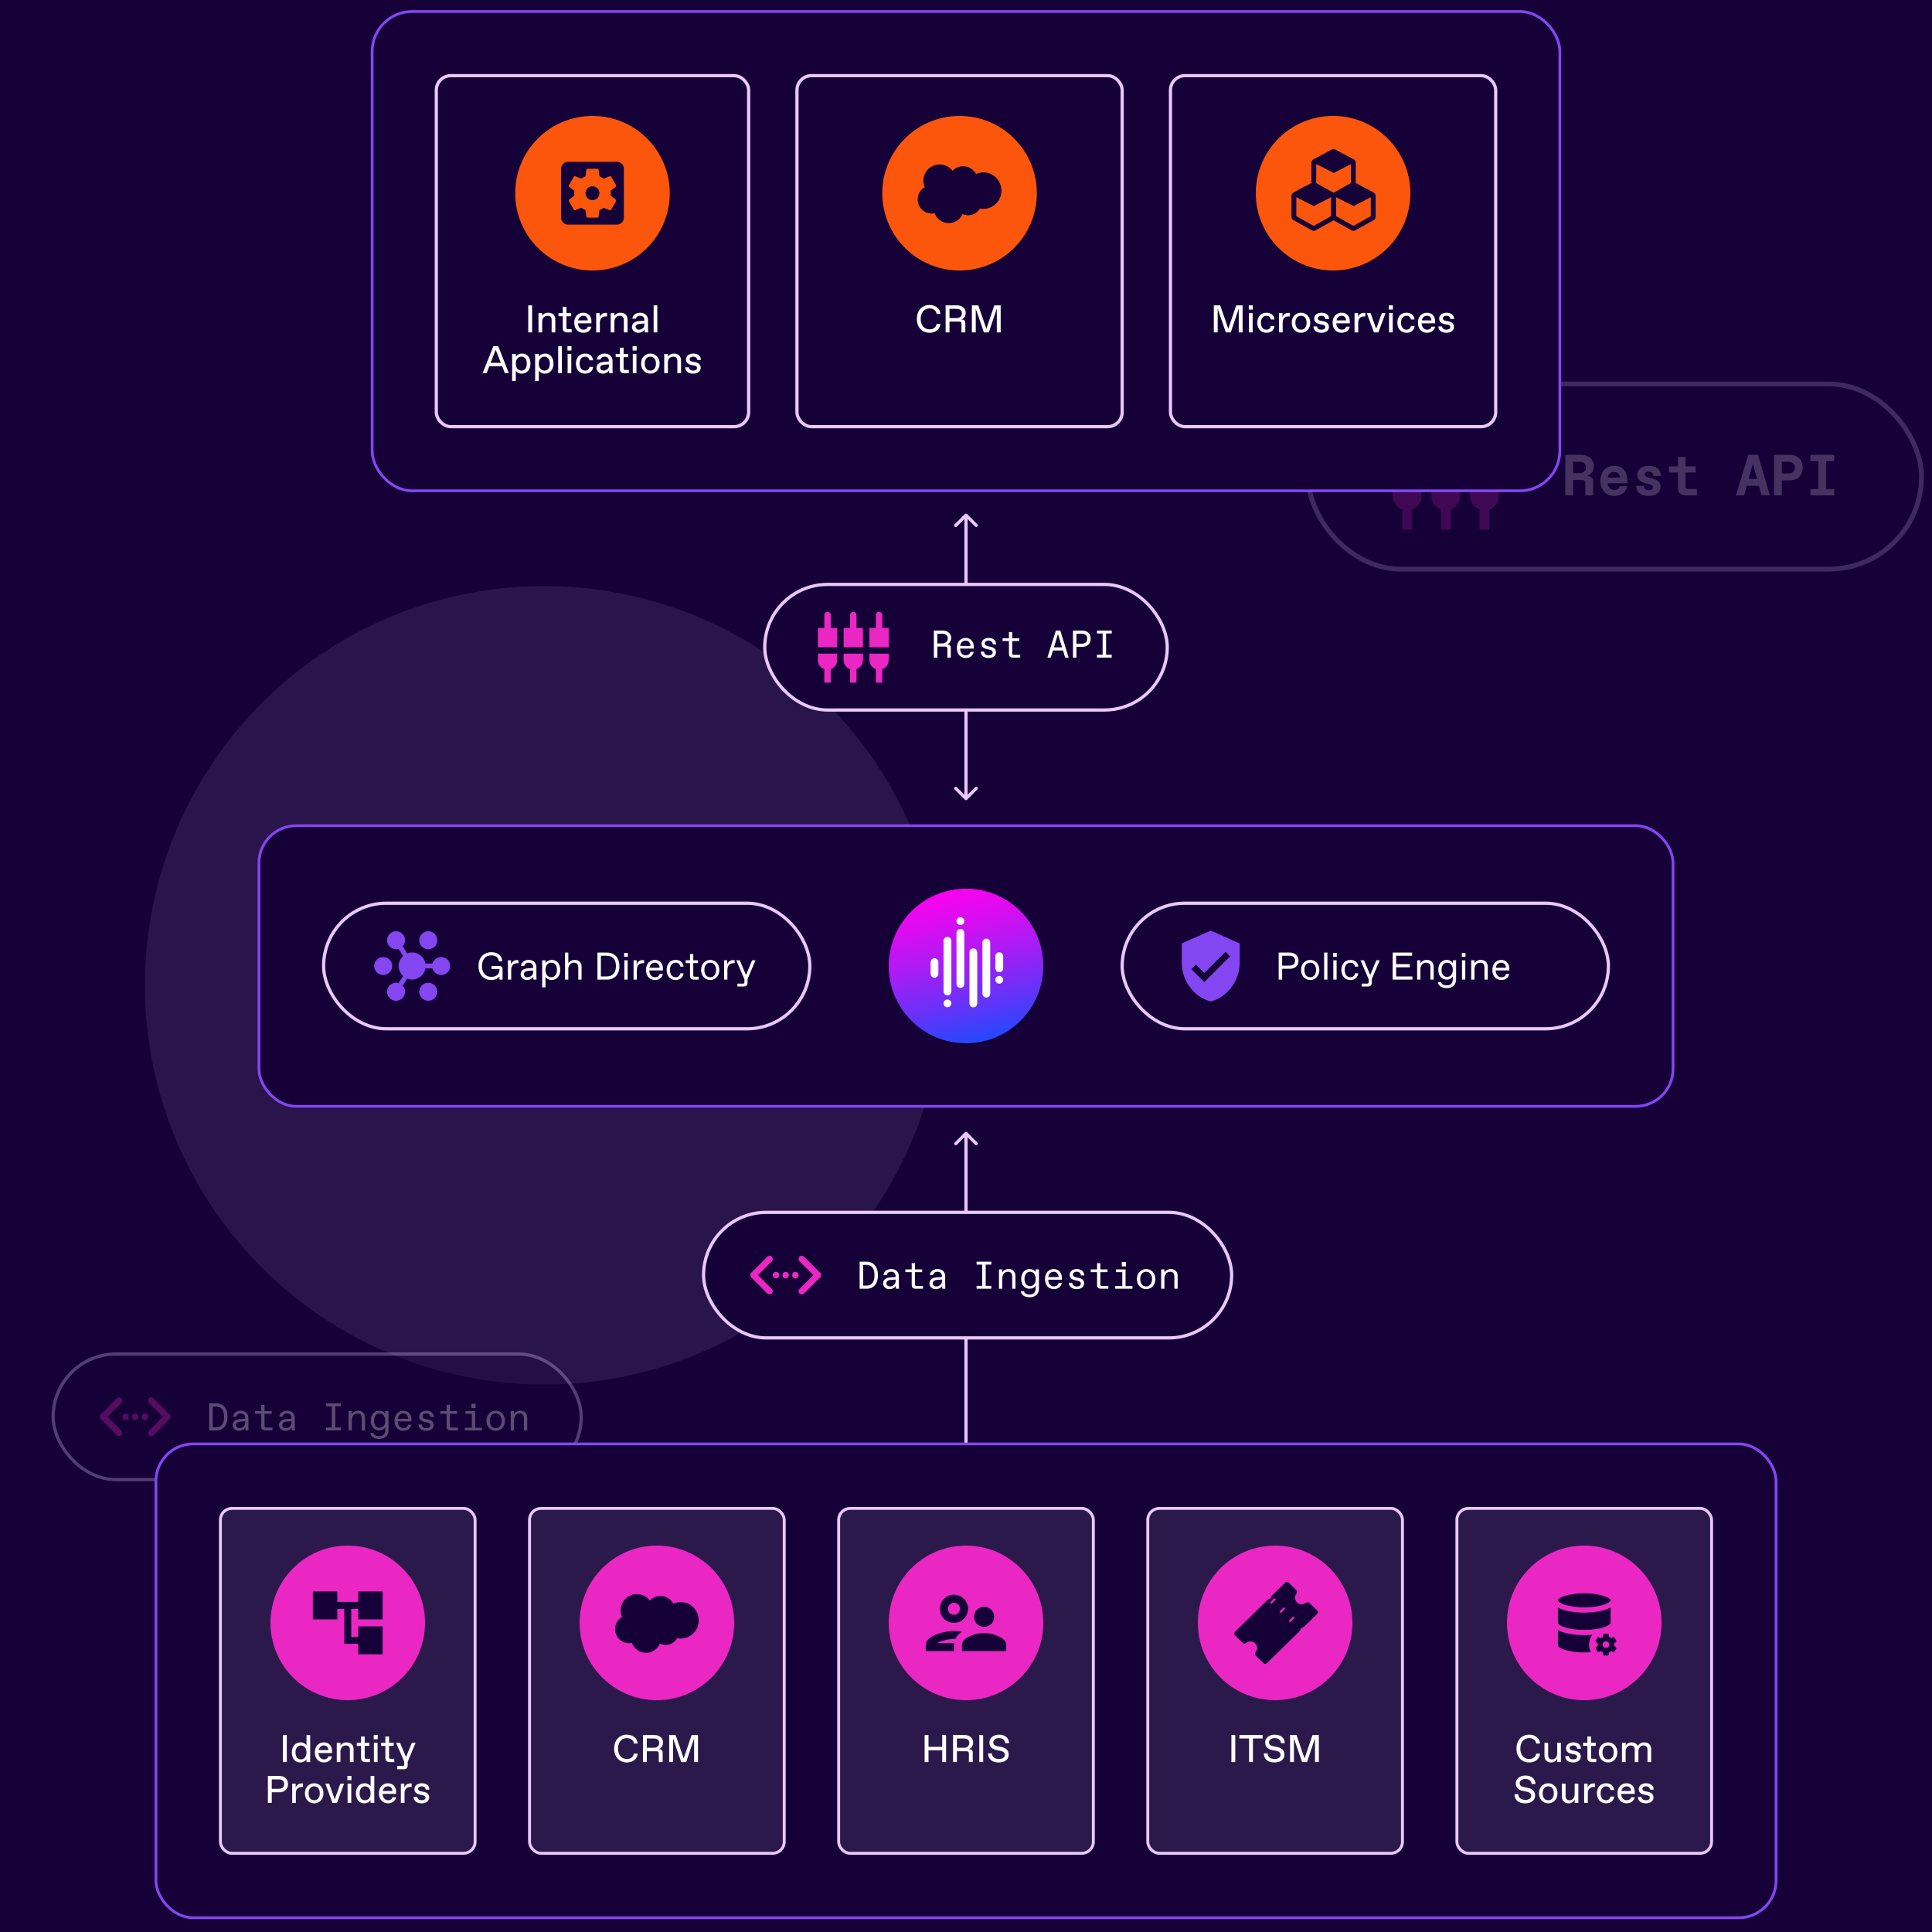 <svg width="520" height="520" viewBox="0 0 520 520" fill="none" xmlns="http://www.w3.org/2000/svg">
<rect width="520" height="520" fill="#150038"/>
<circle opacity="0.1" cx="107.467" cy="107.467" r="107.467" transform="matrix(1 0 0 -1 39 372.667)" fill="#EAC8FE"/>
<g opacity="0.3">
<rect x="14.3" y="364.433" width="142.133" height="33.8" rx="16.9" fill="#150038"/>
<path d="M58.233 385C60.022 385 61.239 383.7 61.239 381.37C61.239 379.051 60.012 377.72 58.212 377.72H56.309V385H58.233ZM57.245 378.573H58.181C59.512 378.573 60.303 379.488 60.303 381.36C60.303 383.232 59.544 384.147 58.181 384.147H57.245V378.573ZM66.861 381.641C66.861 380.528 66.133 379.696 64.802 379.696C63.627 379.696 62.805 380.362 62.732 381.308H63.616C63.679 380.757 64.157 380.424 64.781 380.424H64.833C65.551 380.424 65.987 380.892 65.987 381.662V381.838L64.448 381.963C63.585 382.036 62.628 382.431 62.628 383.565C62.628 384.47 63.367 385.104 64.292 385.104C65.135 385.104 65.8 384.698 66.04 384.23C66.04 384.501 66.05 384.792 66.091 385H66.913C66.861 384.636 66.861 384.168 66.861 383.856V381.641ZM64.427 384.376C63.897 384.376 63.502 384.002 63.502 383.513C63.502 382.982 63.991 382.681 64.604 382.629L65.987 382.525V383.055C65.987 383.794 65.197 384.376 64.511 384.376H64.427ZM73.357 385V384.251H71.672C71.308 384.251 71.204 384.147 71.204 383.794V380.528H73.128V379.8H71.204V378.115H70.32V379.8H68.615V380.528H70.32V383.939C70.32 384.678 70.684 385 71.423 385H73.357ZM79.333 381.641C79.333 380.528 78.605 379.696 77.274 379.696C76.099 379.696 75.277 380.362 75.204 381.308H76.088C76.151 380.757 76.629 380.424 77.253 380.424H77.305C78.023 380.424 78.459 380.892 78.459 381.662V381.838L76.92 381.963C76.057 382.036 75.1 382.431 75.1 383.565C75.1 384.47 75.839 385.104 76.764 385.104C77.607 385.104 78.272 384.698 78.511 384.23C78.511 384.501 78.522 384.792 78.563 385H79.385C79.333 384.636 79.333 384.168 79.333 383.856V381.641ZM76.899 384.376C76.369 384.376 75.974 384.002 75.974 383.513C75.974 382.982 76.463 382.681 77.076 382.629L78.459 382.525V383.055C78.459 383.794 77.669 384.376 76.983 384.376H76.899ZM91.753 377.72H87.78V378.5H89.299V384.22H87.78V385H91.753V384.22H90.234V378.5H91.753V377.72ZM94.692 385V382.306C94.692 381.308 95.212 380.424 96.179 380.424H96.252C96.98 380.424 97.365 380.882 97.365 381.818V385H98.249V381.62C98.249 380.403 97.542 379.696 96.439 379.696C95.638 379.696 94.994 380.081 94.692 380.642V379.8H93.808V385H94.692ZM102.082 387.288C103.674 387.288 104.568 386.279 104.568 385.01V379.8H103.684V380.57C103.372 380.008 102.79 379.696 102.041 379.696C100.772 379.696 99.794 380.705 99.794 382.39C99.794 384.064 100.772 385 102.041 385C102.79 385 103.372 384.688 103.684 384.126V384.917C103.684 386.071 102.977 386.55 102.155 386.55H102.062C101.23 386.55 100.689 386.248 100.574 385.676H99.69C99.784 386.622 100.606 387.288 102.082 387.288ZM102.134 384.272C101.292 384.272 100.678 383.586 100.678 382.39C100.678 381.183 101.292 380.424 102.134 380.424H102.228C103.07 380.424 103.684 381.183 103.684 382.39C103.684 383.586 103.07 384.272 102.228 384.272H102.134ZM110.752 382.13C110.752 380.746 109.93 379.696 108.568 379.696C107.268 379.696 106.197 380.653 106.197 382.39C106.197 384.158 107.268 385.104 108.568 385.104C109.691 385.104 110.492 384.501 110.731 383.461H109.857C109.681 384.054 109.213 384.376 108.62 384.376H108.557C107.757 384.376 107.081 383.762 107.07 382.566H110.741C110.741 382.421 110.752 382.265 110.752 382.13ZM108.589 380.424C109.379 380.424 109.847 381.069 109.878 381.859H107.091C107.205 380.809 107.871 380.424 108.505 380.424H108.589ZM114.741 385.104C115.969 385.104 116.717 384.49 116.717 383.534C116.707 382.67 116.166 382.286 115.345 382.098L114.565 381.922C113.982 381.797 113.712 381.568 113.712 381.225C113.712 380.778 114.086 380.414 114.7 380.414H114.793C115.428 380.414 115.823 380.861 115.885 381.412H116.769C116.728 380.466 116.093 379.696 114.762 379.696C113.681 379.696 112.828 380.278 112.828 381.246C112.828 382.119 113.421 382.514 114.305 382.712L115.033 382.868C115.636 382.993 115.833 383.222 115.833 383.586C115.833 384.074 115.438 384.386 114.804 384.386H114.71C114.055 384.386 113.566 384.033 113.514 383.388H112.62C112.651 384.407 113.379 385.104 114.741 385.104ZM123.245 385V384.251H121.56C121.196 384.251 121.092 384.147 121.092 383.794V380.528H123.016V379.8H121.092V378.115H120.208V379.8H118.502V380.528H120.208V383.939C120.208 384.678 120.572 385 121.31 385H123.245ZM127.993 378.989V377.793H126.87V378.989H127.993ZM129.73 385V384.272H127.879V379.8H125.289V380.528H126.995V384.272H125.092V385H129.73ZM133.418 385.104C134.843 385.104 135.904 384.002 135.904 382.4C135.904 380.798 134.843 379.696 133.418 379.696C131.993 379.696 130.932 380.798 130.932 382.4C130.932 384.002 131.993 385.104 133.418 385.104ZM133.366 384.376C132.503 384.376 131.827 383.638 131.827 382.4C131.827 381.162 132.503 380.424 133.366 380.424H133.47C134.333 380.424 135.009 381.162 135.009 382.4C135.009 383.638 134.333 384.376 133.47 384.376H133.366ZM138.344 385V382.306C138.344 381.308 138.864 380.424 139.831 380.424H139.904C140.632 380.424 141.016 380.882 141.016 381.818V385H141.9V381.62C141.9 380.403 141.193 379.696 140.091 379.696C139.29 379.696 138.645 380.081 138.344 380.642V379.8H137.46V385H138.344Z" fill="white"/>
<path d="M32.067 377L27.733 381.333L32.067 385.667" stroke="#EA27C2" stroke-width="1.733" stroke-linecap="round" stroke-linejoin="round"/>
<path d="M40.733 377L45.067 381.333L40.733 385.667" stroke="#EA27C2" stroke-width="1.733" stroke-linecap="round" stroke-linejoin="round"/>
<ellipse cx="33.8" cy="381.333" rx="0.867" ry="0.867" fill="#EA27C2"/>
<ellipse cx="36.4" cy="381.333" rx="0.867" ry="0.867" fill="#EA27C2"/>
<ellipse cx="39" cy="381.333" rx="0.867" ry="0.867" fill="#EA27C2"/>
<rect x="14.3" y="364.433" width="142.133" height="33.8" rx="16.9" stroke="#EAC8FE" stroke-width="0.867"/>
</g>
<g opacity="0.2">
<rect x="352.083" y="103.35" width="165.1" height="49.833" rx="24.917" fill="#150038"/>
<path d="M427.104 128.138C428.352 127.67 428.96 126.766 428.96 125.377C428.96 123.661 427.478 122.413 425.606 122.413H421.301V133.333H423.407V129.199H425.684C426.464 129.199 426.698 129.433 426.698 130.213V133.333H428.804V129.667C428.804 128.716 428.289 128.138 427.135 128.138H427.104ZM423.407 127.358V124.285H424.982C426.23 124.285 426.854 124.769 426.854 125.783C426.854 126.797 426.23 127.358 424.982 127.358H423.407ZM438.002 129.34C438.002 127.078 436.816 125.377 434.476 125.377C432.168 125.377 430.732 127.093 430.732 129.433C430.732 132.007 432.495 133.489 434.445 133.489C436.395 133.489 437.596 132.397 437.971 130.868H435.958C435.818 131.399 435.35 131.851 434.57 131.851H434.476C433.416 131.851 432.729 130.946 432.698 130.073H437.971C437.986 129.823 438.002 129.574 438.002 129.34ZM434.461 127.015C435.49 127.015 436.021 127.826 436.036 128.56H432.698C432.76 127.655 433.509 127.015 434.367 127.015H434.461ZM443.737 133.489C445.843 133.489 446.935 132.413 446.935 131.087C446.935 129.854 446.248 129.137 444.751 128.762L443.706 128.497C443.066 128.341 442.707 128.123 442.707 127.702C442.707 127.234 443.144 126.937 443.69 126.937H443.815C444.517 126.937 444.907 127.358 444.985 128.107H447.013C447.013 126.391 445.858 125.377 443.83 125.377C441.88 125.377 440.679 126.376 440.679 127.78C440.679 129.043 441.459 129.73 443.097 130.135L444.111 130.385C444.673 130.525 444.907 130.759 444.907 131.165C444.907 131.633 444.501 131.929 443.877 131.929H443.752C442.972 131.929 442.442 131.461 442.442 130.759H440.367C440.367 132.475 441.631 133.489 443.737 133.489ZM456.741 133.333V131.617H454.51C453.808 131.617 453.652 131.461 453.652 130.759V127.171H456.398V125.533H453.652V123.006H451.624V125.533H449.206V127.171H451.624V131.305C451.624 132.631 452.326 133.333 453.652 133.333H456.741ZM476.354 133.333L473.14 122.413H470.551L467.228 133.333H469.443L470.145 130.759H473.421L474.123 133.333H476.354ZM471.783 124.784L472.906 128.887H470.66L471.783 124.784ZM479.577 133.333V129.293H481.683C483.789 129.293 485.193 128.029 485.193 125.845C485.193 123.661 483.789 122.413 481.683 122.413H477.471V133.333H479.577ZM479.577 124.285H481.449C482.541 124.285 483.087 124.909 483.087 125.845C483.087 126.781 482.541 127.421 481.449 127.421H479.577V124.285ZM493.689 122.413H487.293V124.129H489.43V131.617H487.293V133.333H493.689V131.617H491.536V124.129H493.689V122.413Z" fill="white"/>
<g clip-path="url(#clip0_738_4481)">
<path d="M380.033 115.267C380.033 114.552 379.448 113.967 378.733 113.967C378.018 113.967 377.433 114.552 377.433 115.267V120.467H374.833V128.267H382.633V120.467H380.033V115.267ZM385.233 133.467C385.233 135.157 386.325 136.587 387.833 137.133V142.567H390.433V137.133C391.941 136.6 393.033 135.17 393.033 133.467V130.867H385.233V133.467ZM374.833 133.467C374.833 135.157 375.925 136.587 377.433 137.133V142.567H380.033V137.133C381.541 136.587 382.633 135.157 382.633 133.467V130.867H374.833V133.467ZM400.833 120.467V115.267C400.833 114.552 400.248 113.967 399.533 113.967C398.818 113.967 398.233 114.552 398.233 115.267V120.467H395.633V128.267H403.433V120.467H400.833ZM390.433 115.267C390.433 114.552 389.848 113.967 389.133 113.967C388.418 113.967 387.833 114.552 387.833 115.267V120.467H385.233V128.267H393.033V120.467H390.433V115.267ZM395.633 133.467C395.633 135.157 396.725 136.587 398.233 137.133V142.567H400.833V137.133C402.341 136.6 403.433 135.17 403.433 133.467V130.867H395.633V133.467Z" fill="#EA27C2"/>
</g>
<rect x="352.083" y="103.35" width="165.1" height="49.833" rx="24.917" stroke="#EAC8FE" stroke-width="1.3"/>
</g>
<path d="M260.306 304.76C260.137 304.591 259.863 304.591 259.694 304.76L256.936 307.518C256.767 307.687 256.767 307.962 256.936 308.131C257.105 308.3 257.379 308.3 257.549 308.131L260 305.679L262.451 308.131C262.621 308.3 262.895 308.3 263.064 308.131C263.233 307.962 263.233 307.687 263.064 307.518L260.306 304.76ZM259.567 305.067L259.567 393.467L260.433 393.467L260.433 305.067L259.567 305.067Z" fill="#EAC8FE"/>
<path d="M260.306 138.36C260.137 138.191 259.863 138.191 259.694 138.36L256.936 141.118C256.767 141.287 256.767 141.562 256.936 141.731C257.105 141.9 257.379 141.9 257.549 141.731L260 139.28L262.451 141.731C262.621 141.9 262.895 141.9 263.064 141.731C263.233 141.562 263.233 141.287 263.064 141.118L260.306 138.36ZM259.694 215.24C259.863 215.409 260.137 215.409 260.306 215.24L263.064 212.482C263.233 212.313 263.233 212.039 263.064 211.869C262.895 211.7 262.621 211.7 262.451 211.869L260 214.321L257.549 211.869C257.379 211.7 257.105 211.7 256.936 211.869C256.767 212.039 256.767 212.313 256.936 212.482L259.694 215.24ZM259.567 138.667L259.567 214.933L260.433 214.933L260.433 138.667L259.567 138.667Z" fill="#EAC8FE"/>
<rect x="41.97" y="388.637" width="436.06" height="127.527" rx="10.03" fill="#150038"/>
<rect x="59.325" y="405.992" width="68.549" height="92.816" rx="3.075" fill="#2C194C"/>
<path d="M77.193 474.267V466.987H76.153V474.267H77.193ZM80.785 474.371C81.513 474.371 82.241 474.007 82.501 473.539V474.267H83.489V466.987H82.501V469.795C82.241 469.327 81.617 468.963 80.889 468.963C79.589 468.963 78.549 469.951 78.549 471.667C78.549 473.383 79.485 474.371 80.785 474.371ZM80.952 473.539C80.161 473.539 79.537 472.915 79.537 471.667C79.537 470.419 80.161 469.795 80.952 469.795H81.035C81.773 469.795 82.501 470.419 82.501 471.667C82.501 472.915 81.773 473.539 81.035 473.539H80.952ZM87.189 474.371C88.26 474.371 89.165 473.778 89.352 472.727H88.364C88.26 473.279 87.771 473.539 87.261 473.539H87.178C86.544 473.539 85.785 473.008 85.722 471.823H89.362V471.251C89.362 469.899 88.51 468.963 87.157 468.963C85.93 468.963 84.734 469.857 84.734 471.656C84.734 473.476 85.899 474.371 87.189 474.371ZM85.785 471.043C85.972 470.117 86.575 469.795 87.116 469.795H87.199C87.792 469.795 88.333 470.138 88.374 471.043H85.785ZM91.63 474.267V471.355C91.63 470.367 92.306 469.795 93.045 469.795H93.128C93.866 469.795 94.178 470.263 94.178 470.991V474.267H95.166V470.783C95.166 469.691 94.49 468.963 93.294 468.963C92.462 468.963 91.942 469.327 91.63 469.795V469.067H90.642V474.267H91.63ZM99.567 474.267V473.383H98.579C98.267 473.383 98.163 473.279 98.163 472.967V469.919H99.411V469.067H98.163V467.382H97.175V469.067H96.031V469.919H97.175V473.123C97.175 473.851 97.591 474.267 98.319 474.267H99.567ZM101.676 468.131V466.987H100.584V468.131H101.676ZM101.624 474.267V469.067H100.636V474.267H101.624ZM106.118 474.267V473.383H105.13C104.818 473.383 104.714 473.279 104.714 472.967V469.919H105.962V469.067H104.714V467.382H103.726V469.067H102.582V469.919H103.726V473.123C103.726 473.851 104.142 474.267 104.87 474.267H106.118ZM110.848 469.067L109.288 472.904L107.665 469.067H106.615L108.799 474.163V474.891C108.799 475.203 108.695 475.307 108.383 475.307H106.927V476.191H108.643C109.371 476.191 109.735 475.827 109.735 475.099V474.152L111.867 469.067H110.848ZM73.146 485.267V482.396H75.174C76.526 482.396 77.514 481.595 77.514 480.191C77.514 478.787 76.526 477.987 75.174 477.987H72.106V485.267H73.146ZM73.146 478.923H75.018C75.954 478.923 76.474 479.359 76.474 480.191C76.474 481.023 75.954 481.46 75.018 481.46H73.146V478.923ZM79.631 485.267V482.635C79.631 481.595 80.203 480.971 81.139 480.971H81.555V480.015H81.087C80.411 480.015 79.787 480.431 79.579 481.211V480.067H78.643V485.267H79.631ZM84.564 485.371C85.968 485.371 87.06 484.279 87.06 482.667C87.06 481.055 85.968 479.963 84.564 479.963C83.16 479.963 82.068 481.055 82.068 482.667C82.068 484.279 83.16 485.371 84.564 485.371ZM84.522 484.539C83.68 484.539 83.056 483.863 83.056 482.667C83.056 481.471 83.68 480.795 84.522 480.795H84.606C85.448 480.795 86.072 481.471 86.072 482.667C86.072 483.863 85.448 484.539 84.606 484.539H84.522ZM90.093 484.299L88.585 480.067H87.566L89.49 485.267H90.686L92.61 480.067H91.601L90.093 484.299ZM94.592 479.131V477.987H93.5V479.131H94.592ZM94.54 485.267V480.067H93.552V485.267H94.54ZM98.036 485.371C98.764 485.371 99.492 485.007 99.752 484.539V485.267H100.74V477.987H99.752V480.795C99.492 480.327 98.868 479.963 98.14 479.963C96.84 479.963 95.8 480.951 95.8 482.667C95.8 484.383 96.736 485.371 98.036 485.371ZM98.202 484.539C97.412 484.539 96.788 483.915 96.788 482.667C96.788 481.419 97.412 480.795 98.202 480.795H98.285C99.024 480.795 99.752 481.419 99.752 482.667C99.752 483.915 99.024 484.539 98.285 484.539H98.202ZM104.439 485.371C105.51 485.371 106.415 484.778 106.602 483.727H105.614C105.51 484.279 105.022 484.539 104.512 484.539H104.429C103.794 484.539 103.035 484.008 102.973 482.823H106.613V482.251C106.613 480.899 105.76 479.963 104.408 479.963C103.181 479.963 101.985 480.857 101.985 482.656C101.985 484.476 103.15 485.371 104.439 485.371ZM103.035 482.043C103.222 481.117 103.826 480.795 104.366 480.795H104.45C105.042 480.795 105.583 481.138 105.625 482.043H103.035ZM108.881 485.267V482.635C108.881 481.595 109.453 480.971 110.389 480.971H110.805V480.015H110.337C109.661 480.015 109.037 480.431 108.829 481.211V480.067H107.893V485.267H108.881ZM113.469 485.371C114.675 485.371 115.517 484.747 115.517 483.811C115.517 482.875 114.873 482.448 114.082 482.292L113.261 482.126C112.741 482.022 112.533 481.824 112.533 481.46C112.533 481.096 112.897 480.795 113.479 480.795H113.562C114.238 480.795 114.529 481.211 114.581 481.679H115.569C115.569 480.691 114.873 479.963 113.51 479.963C112.47 479.963 111.545 480.524 111.545 481.564C111.545 482.448 112.221 482.885 113.063 483.051L113.822 483.197C114.342 483.301 114.529 483.53 114.529 483.863C114.529 484.279 114.103 484.539 113.562 484.539H113.479C112.865 484.539 112.377 484.279 112.325 483.655H111.337C111.337 484.643 112.085 485.371 113.469 485.371Z" fill="white"/>
<circle cx="93.6" cy="436.8" r="20.8" fill="#EA27C2"/>
<path d="M102.989 435.861V428.35H96.417V431.167H90.783V428.35H84.211V435.861H90.783V433.045H92.661V442.433H96.417V445.25H102.989V437.739H96.417V440.556H94.539V433.045H96.417V435.861H102.989Z" fill="#150038"/>
<rect x="59.325" y="405.992" width="68.549" height="92.816" rx="3.075" stroke="#EAC8FE" stroke-width="0.784"/>
<rect x="142.525" y="405.992" width="68.549" height="92.816" rx="3.075" fill="#2C194C"/>
<path d="M168.731 474.371C170.291 474.371 171.539 473.455 171.643 471.979H170.603C170.499 472.863 169.771 473.435 168.783 473.435H168.679C167.171 473.435 166.339 472.187 166.339 470.627C166.339 469.067 167.171 467.819 168.679 467.819H168.783C169.771 467.819 170.499 468.391 170.603 469.275H171.643C171.539 467.798 170.291 466.883 168.731 466.883C166.599 466.883 165.299 468.495 165.299 470.627C165.299 472.759 166.599 474.371 168.731 474.371ZM174.089 474.267V471.355H176.585C177.157 471.355 177.313 471.511 177.313 472.083V474.267H178.353V471.823C178.353 471.095 178.093 470.803 177.261 470.803C177.937 470.595 178.457 469.899 178.457 468.963C178.457 467.819 177.521 466.987 176.169 466.987H173.049V474.267H174.089ZM174.089 467.923H176.013C176.897 467.923 177.417 468.339 177.417 469.119C177.417 469.847 176.897 470.419 176.013 470.419H174.089V467.923ZM184.017 473.289L181.844 466.987H180.117V474.267H181.157V467.902L183.352 474.267H184.683L186.825 467.871V474.267H187.865V466.987H186.149L184.017 473.289Z" fill="white"/>
<circle cx="176.8" cy="436.8" r="20.8" fill="#EA27C2"/>
<g clip-path="url(#clip1_738_4481)">
<path d="M174.91 430.778C175.637 430.019 176.649 429.548 177.768 429.548C179.255 429.548 180.553 430.379 181.244 431.613C181.844 431.344 182.509 431.195 183.209 431.195C185.892 431.195 188.066 433.393 188.066 436.105C188.066 438.818 185.891 441.016 183.209 441.016C182.887 441.016 182.567 440.984 182.252 440.92C181.643 442.008 180.483 442.743 179.152 442.743C178.595 442.743 178.068 442.614 177.599 442.385C176.982 443.839 175.545 444.859 173.869 444.859C172.193 444.859 170.638 443.753 170.067 442.202C169.818 442.255 169.559 442.282 169.294 442.282C167.217 442.282 165.533 440.577 165.533 438.474C165.533 437.065 166.289 435.834 167.413 435.176C167.182 434.643 167.054 434.054 167.054 433.434C167.054 431.015 169.013 429.055 171.43 429.055C172.85 429.055 174.111 429.731 174.91 430.778" fill="#150038"/>
</g>
<rect x="142.525" y="405.992" width="68.549" height="92.816" rx="3.075" stroke="#EAC8FE" stroke-width="0.784"/>
<rect x="225.725" y="405.992" width="68.549" height="92.816" rx="3.075" fill="#2C194C"/>
<path d="M249.905 474.267V471.095H253.597V474.267H254.637V466.987H253.597V470.159H249.905V466.987H248.865V474.267H249.905ZM257.553 474.267V471.355H260.049C260.621 471.355 260.777 471.511 260.777 472.083V474.267H261.817V471.823C261.817 471.095 261.557 470.803 260.725 470.803C261.401 470.595 261.921 469.899 261.921 468.963C261.921 467.819 260.985 466.987 259.633 466.987H256.513V474.267H257.553ZM257.553 467.923H259.477C260.361 467.923 260.881 468.339 260.881 469.119C260.881 469.847 260.361 470.419 259.477 470.419H257.553V467.923ZM264.622 474.267V466.987H263.582V474.267H264.622ZM268.795 474.371C270.407 474.371 271.489 473.58 271.489 472.301C271.489 471.115 270.761 470.45 269.502 470.2L268.337 469.971C267.724 469.847 267.339 469.514 267.339 468.952C267.339 468.307 267.942 467.819 268.847 467.819H268.951C269.835 467.819 270.501 468.339 270.553 469.171H271.593C271.541 467.767 270.511 466.883 268.899 466.883C267.329 466.883 266.299 467.819 266.299 468.963C266.299 470.117 266.975 470.772 268.14 471.011L269.305 471.251C270.074 471.407 270.449 471.75 270.449 472.343C270.449 472.946 269.918 473.435 268.941 473.435H268.837C267.745 473.435 266.975 472.915 266.975 471.927H265.935C265.987 473.539 267.079 474.371 268.795 474.371Z" fill="white"/>
<circle cx="260" cy="436.8" r="20.8" fill="#EA27C2"/>
<g clip-path="url(#clip2_738_4481)">
<path d="M256.75 436.8C258.841 436.8 260.542 435.099 260.542 433.008C260.542 430.918 258.841 429.217 256.75 429.217C254.659 429.217 252.958 430.918 252.958 433.008C252.958 435.099 254.659 436.8 256.75 436.8ZM256.75 431.383C257.649 431.383 258.375 432.109 258.375 433.008C258.375 433.908 257.649 434.633 256.75 434.633C255.851 434.633 255.125 433.908 255.125 433.008C255.125 432.109 255.851 431.383 256.75 431.383ZM256.804 442.217H252.167C253.24 441.675 255.092 441.133 256.75 441.133C256.869 441.133 256.999 441.144 257.118 441.144C257.487 440.353 258.126 439.703 258.895 439.183C258.104 439.043 257.357 438.967 256.75 438.967C254.215 438.967 249.167 440.234 249.167 442.758V444.383H256.75V442.758C256.75 442.574 256.772 442.39 256.804 442.217ZM264.875 439.508C262.882 439.508 258.917 440.603 258.917 442.758V444.383H270.833V442.758C270.833 440.603 266.868 439.508 264.875 439.508ZM266.186 437.537C267.009 437.071 267.583 436.193 267.583 435.175C267.583 433.68 266.37 432.467 264.875 432.467C263.38 432.467 262.167 433.68 262.167 435.175C262.167 436.193 262.741 437.071 263.564 437.537C263.954 437.753 264.398 437.883 264.875 437.883C265.352 437.883 265.796 437.753 266.186 437.537Z" fill="#150038"/>
</g>
<rect x="225.725" y="405.992" width="68.549" height="92.816" rx="3.075" stroke="#EAC8FE" stroke-width="0.784"/>
<rect x="308.925" y="405.992" width="68.549" height="92.816" rx="3.075" fill="#2C194C"/>
<path d="M332.471 474.267V466.987H331.431V474.267H332.471ZM337.226 474.267V467.923H339.826V466.987H333.586V467.923H336.186V474.267H337.226ZM343.012 474.371C344.624 474.371 345.705 473.58 345.705 472.301C345.705 471.115 344.977 470.45 343.719 470.2L342.554 469.971C341.941 469.847 341.556 469.514 341.556 468.952C341.556 468.307 342.159 467.819 343.064 467.819H343.168C344.052 467.819 344.717 468.339 344.769 469.171H345.809C345.757 467.767 344.728 466.883 343.116 466.883C341.545 466.883 340.516 467.819 340.516 468.963C340.516 470.117 341.192 470.772 342.357 471.011L343.521 471.251C344.291 471.407 344.665 471.75 344.665 472.343C344.665 472.946 344.135 473.435 343.157 473.435H343.053C341.961 473.435 341.192 472.915 341.192 471.927H340.152C340.204 473.539 341.296 474.371 343.012 474.371ZM351.124 473.289L348.95 466.987H347.224V474.267H348.264V467.902L350.458 474.267H351.789L353.932 467.871V474.267H354.972V466.987H353.256L351.124 473.289Z" fill="white"/>
<circle cx="343.2" cy="436.8" r="20.8" fill="#EA27C2"/>
<path d="M348.777 431.586C348.374 431.192 348.139 430.663 348.117 430.106C348.095 429.549 348.289 429.004 348.66 428.581C348.69 428.545 348.706 428.5 348.704 428.454C348.702 428.408 348.683 428.364 348.649 428.331L346.514 426.237C346.479 426.203 346.431 426.183 346.381 426.183C346.331 426.183 346.283 426.203 346.248 426.237L342.844 429.571C342.719 429.694 342.624 429.844 342.568 430.009V430.009C342.512 430.174 342.418 430.325 342.292 430.448C342.167 430.572 342.014 430.665 341.845 430.72V430.72C341.676 430.775 341.523 430.868 341.397 430.991L332.669 439.538C332.634 439.573 332.614 439.62 332.614 439.669C332.614 439.718 332.634 439.765 332.669 439.799L334.805 441.891C334.838 441.924 334.883 441.943 334.93 441.945C334.977 441.947 335.023 441.931 335.059 441.901C335.491 441.538 336.047 441.347 336.617 441.369C337.186 441.39 337.726 441.621 338.128 442.015C338.531 442.41 338.767 442.939 338.788 443.496C338.81 444.054 338.616 444.598 338.245 445.022C338.214 445.057 338.198 445.102 338.2 445.148C338.202 445.195 338.222 445.238 338.255 445.271L340.39 447.363C340.426 447.397 340.474 447.417 340.524 447.417C340.573 447.417 340.621 447.397 340.657 447.363L349.385 438.813C349.51 438.69 349.605 438.54 349.661 438.374V438.374C349.717 438.209 349.812 438.059 349.937 437.935C350.063 437.812 350.216 437.719 350.385 437.664V437.664C350.553 437.609 350.706 437.516 350.832 437.393L354.235 434.059C354.27 434.024 354.29 433.978 354.29 433.929C354.29 433.88 354.27 433.833 354.235 433.798L352.1 431.707C352.066 431.674 352.022 431.655 351.975 431.653C351.927 431.651 351.881 431.666 351.845 431.696C351.414 432.06 350.858 432.251 350.289 432.23C349.72 432.21 349.18 431.98 348.777 431.586V431.586Z" fill="#150038" stroke="#150038" stroke-width="0.867" stroke-miterlimit="10"/>
<path d="M342.42 430.733L349.646 437.811" stroke="#EA27C2" stroke-width="1.733" stroke-dasharray="0.51 3.03"/>
<rect x="308.925" y="405.992" width="68.549" height="92.816" rx="3.075" stroke="#EAC8FE" stroke-width="0.784"/>
<rect x="392.125" y="405.992" width="68.549" height="92.816" rx="3.075" fill="#2C194C"/>
<path d="M411.588 474.371C413.148 474.371 414.396 473.455 414.5 471.979H413.46C413.356 472.863 412.628 473.435 411.64 473.435H411.536C410.028 473.435 409.196 472.187 409.196 470.627C409.196 469.067 410.028 467.819 411.536 467.819H411.64C412.628 467.819 413.356 468.391 413.46 469.275H414.5C414.396 467.798 413.148 466.883 411.588 466.883C409.456 466.883 408.156 468.495 408.156 470.627C408.156 472.759 409.456 474.371 411.588 474.371ZM417.465 474.371C418.37 474.371 418.932 473.851 419.129 473.279V474.267H420.117V469.067H419.129V471.875C419.129 472.915 418.484 473.539 417.819 473.539H417.736C417.028 473.539 416.685 473.123 416.685 472.291V469.067H415.697V472.499C415.697 473.591 416.3 474.371 417.465 474.371ZM423.417 474.371C424.624 474.371 425.466 473.747 425.466 472.811C425.466 471.875 424.821 471.448 424.031 471.292L423.209 471.126C422.689 471.022 422.481 470.824 422.481 470.46C422.481 470.096 422.845 469.795 423.428 469.795H423.511C424.187 469.795 424.478 470.211 424.53 470.679H425.518C425.518 469.691 424.821 468.963 423.459 468.963C422.419 468.963 421.493 469.524 421.493 470.564C421.493 471.448 422.169 471.885 423.012 472.051L423.771 472.197C424.291 472.301 424.478 472.53 424.478 472.863C424.478 473.279 424.052 473.539 423.511 473.539H423.428C422.814 473.539 422.325 473.279 422.273 472.655H421.285C421.285 473.643 422.034 474.371 423.417 474.371ZM429.641 474.267V473.383H428.653C428.341 473.383 428.237 473.279 428.237 472.967V469.919H429.485V469.067H428.237V467.382H427.249V469.067H426.105V469.919H427.249V473.123C427.249 473.851 427.665 474.267 428.393 474.267H429.641ZM432.822 474.371C434.226 474.371 435.318 473.279 435.318 471.667C435.318 470.055 434.226 468.963 432.822 468.963C431.418 468.963 430.326 470.055 430.326 471.667C430.326 473.279 431.418 474.371 432.822 474.371ZM432.78 473.539C431.938 473.539 431.314 472.863 431.314 471.667C431.314 470.471 431.938 469.795 432.78 469.795H432.864C433.706 469.795 434.33 470.471 434.33 471.667C434.33 472.863 433.706 473.539 432.864 473.539H432.78ZM437.547 474.267V471.355C437.547 470.367 438.223 469.795 438.858 469.795H438.941C439.679 469.795 439.991 470.263 439.991 470.991V474.267H440.979V471.355C440.979 470.367 441.655 469.795 442.29 469.795H442.373C443.111 469.795 443.423 470.263 443.423 470.991V474.267H444.411V470.783C444.411 469.691 443.735 468.963 442.539 468.963C441.905 468.963 441.229 469.212 440.823 469.93C440.48 469.254 439.856 468.963 439.107 468.963C438.379 468.963 437.859 469.327 437.547 469.795V469.067H436.559V474.267H437.547ZM410.48 485.371C412.092 485.371 413.173 484.58 413.173 483.301C413.173 482.115 412.445 481.45 411.187 481.2L410.022 480.971C409.409 480.847 409.024 480.514 409.024 479.952C409.024 479.307 409.627 478.819 410.532 478.819H410.636C411.52 478.819 412.185 479.339 412.237 480.171H413.277C413.225 478.767 412.196 477.883 410.584 477.883C409.013 477.883 407.984 478.819 407.984 479.963C407.984 481.117 408.66 481.772 409.825 482.011L410.989 482.251C411.759 482.407 412.133 482.75 412.133 483.343C412.133 483.946 411.603 484.435 410.625 484.435H410.521C409.429 484.435 408.66 483.915 408.66 482.927H407.62C407.672 484.539 408.764 485.371 410.48 485.371ZM416.709 485.371C418.113 485.371 419.205 484.279 419.205 482.667C419.205 481.055 418.113 479.963 416.709 479.963C415.305 479.963 414.213 481.055 414.213 482.667C414.213 484.279 415.305 485.371 416.709 485.371ZM416.668 484.539C415.825 484.539 415.201 483.863 415.201 482.667C415.201 481.471 415.825 480.795 416.668 480.795H416.751C417.593 480.795 418.217 481.471 418.217 482.667C418.217 483.863 417.593 484.539 416.751 484.539H416.668ZM422.162 485.371C423.067 485.371 423.629 484.851 423.826 484.279V485.267H424.814V480.067H423.826V482.875C423.826 483.915 423.182 484.539 422.516 484.539H422.433C421.726 484.539 421.382 484.123 421.382 483.291V480.067H420.394V483.499C420.394 484.591 420.998 485.371 422.162 485.371ZM427.366 485.267V482.635C427.366 481.595 427.938 480.971 428.874 480.971H429.29V480.015H428.822C428.146 480.015 427.522 480.431 427.314 481.211V480.067H426.378V485.267H427.366ZM432.309 485.371C433.495 485.371 434.337 484.674 434.441 483.551H433.453C433.36 484.123 432.944 484.539 432.351 484.539H432.268C431.269 484.539 430.801 483.655 430.801 482.667C430.801 481.679 431.269 480.795 432.268 480.795H432.351C432.944 480.795 433.36 481.211 433.453 481.783H434.441C434.337 480.659 433.495 479.963 432.309 479.963C430.708 479.963 429.813 481.138 429.813 482.667C429.813 484.195 430.708 485.371 432.309 485.371ZM437.803 485.371C438.874 485.371 439.779 484.778 439.966 483.727H438.978C438.874 484.279 438.385 484.539 437.876 484.539H437.793C437.158 484.539 436.399 484.008 436.337 482.823H439.977V482.251C439.977 480.899 439.124 479.963 437.772 479.963C436.545 479.963 435.349 480.857 435.349 482.656C435.349 484.476 436.513 485.371 437.803 485.371ZM436.399 482.043C436.586 481.117 437.189 480.795 437.73 480.795H437.813C438.406 480.795 438.947 481.138 438.989 482.043H436.399ZM442.993 485.371C444.2 485.371 445.042 484.747 445.042 483.811C445.042 482.875 444.397 482.448 443.607 482.292L442.785 482.126C442.265 482.022 442.057 481.824 442.057 481.46C442.057 481.096 442.421 480.795 443.004 480.795H443.087C443.763 480.795 444.054 481.211 444.106 481.679H445.094C445.094 480.691 444.397 479.963 443.035 479.963C441.995 479.963 441.069 480.524 441.069 481.564C441.069 482.448 441.745 482.885 442.588 483.051L443.347 483.197C443.867 483.301 444.054 483.53 444.054 483.863C444.054 484.279 443.628 484.539 443.087 484.539H443.004C442.39 484.539 441.901 484.279 441.849 483.655H440.861C440.861 484.643 441.61 485.371 442.993 485.371Z" fill="white"/>
<circle cx="426.4" cy="436.8" r="20.8" fill="#EA27C2"/>
<path d="M418.601 430.733V442.866C418.601 444.304 422.068 445.466 426.401 445.466C430.735 445.466 434.201 444.304 434.201 442.866V430.733" fill="#150038"/>
<path d="M418.601 430.733V442.866C418.601 444.304 422.068 445.466 426.401 445.466C430.735 445.466 434.201 444.304 434.201 442.866V430.733" stroke="#EA27C2" stroke-width="1.418" stroke-linecap="round" stroke-linejoin="round"/>
<path d="M426.401 433.333C430.709 433.333 434.201 432.169 434.201 430.733C434.201 429.297 430.709 428.133 426.401 428.133C422.093 428.133 418.601 429.297 418.601 430.733C418.601 432.169 422.093 433.333 426.401 433.333Z" fill="#150038" stroke="#EA27C2" stroke-width="1.418" stroke-linecap="round" stroke-linejoin="round"/>
<path d="M434.201 436.8C434.201 438.238 430.735 439.4 426.401 439.4C422.068 439.4 418.601 438.238 418.601 436.8" fill="#150038"/>
<path d="M434.201 436.8C434.201 438.238 430.735 439.4 426.401 439.4C422.068 439.4 418.601 438.238 418.601 436.8" stroke="#EA27C2" stroke-width="1.418" stroke-linecap="round" stroke-linejoin="round"/>
<circle cx="432.25" cy="442.65" r="4.55" fill="#EA27C2"/>
<path fill-rule="evenodd" clip-rule="evenodd" d="M430.056 442.65C430.056 442.747 430.064 442.843 430.076 442.937L429.56 443.34C429.446 443.43 429.414 443.59 429.487 443.716L429.946 444.51C430.019 444.636 430.173 444.689 430.307 444.635L430.77 444.449C430.861 444.413 430.963 444.427 431.045 444.481C431.116 444.529 431.19 444.572 431.267 444.611C431.355 444.656 431.418 444.736 431.432 444.833L431.503 445.325C431.523 445.468 431.647 445.575 431.792 445.575H432.707C432.852 445.575 432.975 445.468 432.996 445.325L433.066 444.833C433.08 444.736 433.145 444.656 433.233 444.611C433.309 444.573 433.383 444.53 433.454 444.483C433.537 444.428 433.639 444.413 433.73 444.45L434.191 444.635C434.326 444.689 434.48 444.636 434.553 444.51L435.012 443.716C435.085 443.59 435.053 443.43 434.939 443.34L434.423 442.937C434.435 442.843 434.443 442.747 434.443 442.65C434.443 442.554 434.435 442.457 434.423 442.363L434.939 441.96C435.053 441.87 435.085 441.71 435.012 441.584L434.553 440.79C434.48 440.664 434.326 440.611 434.191 440.665L433.73 440.851C433.639 440.887 433.537 440.872 433.454 440.817C433.383 440.77 433.309 440.727 433.233 440.689C433.145 440.645 433.08 440.564 433.066 440.467L432.996 439.975C432.976 439.832 432.852 439.725 432.707 439.725H431.792C431.647 439.725 431.524 439.832 431.503 439.975L431.432 440.467C431.418 440.565 431.354 440.645 431.267 440.689C431.19 440.728 431.116 440.772 431.045 440.819C430.962 440.873 430.861 440.888 430.769 440.851L430.307 440.665C430.173 440.611 430.019 440.664 429.946 440.79L429.487 441.584C429.414 441.71 429.446 441.87 429.56 441.96L430.076 442.363C430.064 442.457 430.056 442.554 430.056 442.65V442.65Z" fill="#150038"/>
<path fill-rule="evenodd" clip-rule="evenodd" d="M432.869 442.03C433.212 442.372 433.212 442.928 432.869 443.271C432.527 443.613 431.971 443.613 431.628 443.271C431.286 442.928 431.286 442.372 431.628 442.03C431.971 441.687 432.527 441.687 432.869 442.03" fill="#EA27C2"/>
<rect x="392.125" y="405.992" width="68.549" height="92.816" rx="3.075" stroke="#EAC8FE" stroke-width="0.784"/>
<rect x="41.97" y="388.637" width="436.06" height="127.527" rx="10.03" stroke="#8446F1" stroke-width="0.74"/>
<rect x="189.367" y="326.3" width="142.133" height="33.8" rx="16.9" fill="#150038"/>
<path d="M233.3 346.867C235.089 346.867 236.305 345.567 236.305 343.237C236.305 340.918 235.078 339.587 233.279 339.587H231.376V346.867H233.3ZM232.312 340.439H233.248C234.579 340.439 235.369 341.355 235.369 343.227C235.369 345.099 234.61 346.014 233.248 346.014H232.312V340.439ZM241.928 343.507C241.928 342.395 241.2 341.563 239.868 341.563C238.693 341.563 237.872 342.228 237.799 343.175H238.683C238.745 342.623 239.224 342.291 239.848 342.291H239.9C240.617 342.291 241.054 342.759 241.054 343.528V343.705L239.515 343.83C238.652 343.903 237.695 344.298 237.695 345.431C237.695 346.336 238.433 346.971 239.359 346.971C240.201 346.971 240.867 346.565 241.106 346.097C241.106 346.367 241.116 346.659 241.158 346.867H241.98C241.928 346.503 241.928 346.035 241.928 345.723V343.507ZM239.494 346.243C238.964 346.243 238.568 345.868 238.568 345.379C238.568 344.849 239.057 344.547 239.671 344.495L241.054 344.391V344.922C241.054 345.66 240.264 346.243 239.577 346.243H239.494ZM248.424 346.867V346.118H246.739C246.375 346.118 246.271 346.014 246.271 345.66V342.395H248.195V341.667H246.271V339.982H245.387V341.667H243.681V342.395H245.387V345.806C245.387 346.544 245.751 346.867 246.489 346.867H248.424ZM254.4 343.507C254.4 342.395 253.672 341.563 252.34 341.563C251.165 341.563 250.344 342.228 250.271 343.175H251.155C251.217 342.623 251.696 342.291 252.32 342.291H252.372C253.089 342.291 253.526 342.759 253.526 343.528V343.705L251.987 343.83C251.124 343.903 250.167 344.298 250.167 345.431C250.167 346.336 250.905 346.971 251.831 346.971C252.673 346.971 253.339 346.565 253.578 346.097C253.578 346.367 253.588 346.659 253.63 346.867H254.452C254.4 346.503 254.4 346.035 254.4 345.723V343.507ZM251.966 346.243C251.436 346.243 251.04 345.868 251.04 345.379C251.04 344.849 251.529 344.547 252.143 344.495L253.526 344.391V344.922C253.526 345.66 252.736 346.243 252.049 346.243H251.966ZM266.819 339.587H262.847V340.367H264.365V346.087H262.847V346.867H266.819V346.087H265.301V340.367H266.819V339.587ZM269.759 346.867V344.173C269.759 343.175 270.279 342.291 271.246 342.291H271.319C272.047 342.291 272.431 342.748 272.431 343.684V346.867H273.315V343.487C273.315 342.27 272.608 341.563 271.506 341.563C270.705 341.563 270.06 341.947 269.759 342.509V341.667H268.875V346.867H269.759ZM277.149 349.155C278.74 349.155 279.634 348.146 279.634 346.877V341.667H278.75V342.436C278.438 341.875 277.856 341.563 277.107 341.563C275.838 341.563 274.861 342.571 274.861 344.256C274.861 345.931 275.838 346.867 277.107 346.867C277.856 346.867 278.438 346.555 278.75 345.993V346.783C278.75 347.938 278.043 348.416 277.222 348.416H277.128C276.296 348.416 275.755 348.115 275.641 347.543H274.757C274.85 348.489 275.672 349.155 277.149 349.155ZM277.201 346.139C276.358 346.139 275.745 345.452 275.745 344.256C275.745 343.05 276.358 342.291 277.201 342.291H277.294C278.137 342.291 278.75 343.05 278.75 344.256C278.75 345.452 278.137 346.139 277.294 346.139H277.201ZM285.818 343.996C285.818 342.613 284.997 341.563 283.634 341.563C282.334 341.563 281.263 342.519 281.263 344.256C281.263 346.024 282.334 346.971 283.634 346.971C284.758 346.971 285.558 346.367 285.798 345.327H284.924C284.747 345.92 284.279 346.243 283.686 346.243H283.624C282.823 346.243 282.147 345.629 282.137 344.433H285.808C285.808 344.287 285.818 344.131 285.818 343.996ZM283.655 342.291C284.446 342.291 284.914 342.935 284.945 343.726H282.158C282.272 342.675 282.938 342.291 283.572 342.291H283.655ZM289.808 346.971C291.035 346.971 291.784 346.357 291.784 345.4C291.774 344.537 291.233 344.152 290.411 343.965L289.631 343.788C289.049 343.663 288.778 343.435 288.778 343.091C288.778 342.644 289.153 342.28 289.766 342.28H289.86C290.494 342.28 290.89 342.727 290.952 343.279H291.836C291.794 342.332 291.16 341.563 289.829 341.563C288.747 341.563 287.894 342.145 287.894 343.112C287.894 343.986 288.487 344.381 289.371 344.579L290.099 344.735C290.702 344.859 290.9 345.088 290.9 345.452C290.9 345.941 290.505 346.253 289.87 346.253H289.777C289.122 346.253 288.633 345.899 288.581 345.255H287.686C287.718 346.274 288.446 346.971 289.808 346.971ZM298.311 346.867V346.118H296.626C296.262 346.118 296.158 346.014 296.158 345.66V342.395H298.082V341.667H296.158V339.982H295.274V341.667H293.569V342.395H295.274V345.806C295.274 346.544 295.638 346.867 296.377 346.867H298.311ZM303.06 340.855V339.659H301.937V340.855H303.06ZM304.797 346.867V346.139H302.945V341.667H300.356V342.395H302.061V346.139H300.158V346.867H304.797ZM308.485 346.971C309.909 346.971 310.97 345.868 310.97 344.267C310.97 342.665 309.909 341.563 308.485 341.563C307.06 341.563 305.999 342.665 305.999 344.267C305.999 345.868 307.06 346.971 308.485 346.971ZM308.433 346.243C307.569 346.243 306.893 345.504 306.893 344.267C306.893 343.029 307.569 342.291 308.433 342.291H308.537C309.4 342.291 310.076 343.029 310.076 344.267C310.076 345.504 309.4 346.243 308.537 346.243H308.433ZM313.41 346.867V344.173C313.41 343.175 313.93 342.291 314.897 342.291H314.97C315.698 342.291 316.083 342.748 316.083 343.684V346.867H316.967V343.487C316.967 342.27 316.26 341.563 315.157 341.563C314.357 341.563 313.712 341.947 313.41 342.509V341.667H312.526V346.867H313.41Z" fill="white"/>
<path d="M207.133 338.867L202.8 343.2L207.133 347.533" stroke="#EA27C2" stroke-width="1.733" stroke-linecap="round" stroke-linejoin="round"/>
<path d="M215.8 338.867L220.133 343.2L215.8 347.533" stroke="#EA27C2" stroke-width="1.733" stroke-linecap="round" stroke-linejoin="round"/>
<ellipse cx="208.867" cy="343.2" rx="0.867" ry="0.867" fill="#EA27C2"/>
<ellipse cx="211.467" cy="343.2" rx="0.867" ry="0.867" fill="#EA27C2"/>
<ellipse cx="214.067" cy="343.2" rx="0.867" ry="0.867" fill="#EA27C2"/>
<rect x="189.367" y="326.3" width="142.133" height="33.8" rx="16.9" stroke="#EAC8FE" stroke-width="0.867"/>
<rect x="69.703" y="222.237" width="380.593" height="75.527" rx="10.03" fill="#150038"/>
<path d="M132.208 263.771C133.373 263.771 134.132 263.23 134.423 262.804V263.667H135.266V260.807C135.266 260.276 134.985 259.996 134.455 259.996H132.291V260.838H134.423V261.088C134.423 262.148 133.581 262.918 132.343 262.918H132.239C130.742 262.918 129.723 261.868 129.723 260.027C129.723 258.186 130.742 257.136 132.229 257.136H132.333C133.446 257.136 134.153 257.728 134.278 258.758H135.214C135.099 257.333 134.08 256.283 132.281 256.283C130.107 256.283 128.787 257.843 128.787 260.027C128.787 262.211 130.107 263.771 132.208 263.771ZM137.589 263.667V261.067C137.589 259.944 138.171 259.257 139.128 259.257H139.544V258.415H139.076C138.39 258.415 137.755 258.831 137.537 259.621V258.467H136.705V263.667H137.589ZM141.826 263.771C142.678 263.771 143.334 263.303 143.542 262.835C143.542 262.96 143.552 263.417 143.594 263.667H144.426C144.374 263.303 144.374 262.835 144.374 262.523V260.339C144.374 259.278 143.677 258.363 142.304 258.363C141.15 258.363 140.297 259.008 140.234 259.954H141.118C141.181 259.392 141.68 259.112 142.262 259.112H142.335C143.053 259.112 143.49 259.559 143.49 260.339V260.516L141.992 260.64C141.16 260.703 140.13 261.056 140.13 262.232C140.13 263.116 140.858 263.771 141.826 263.771ZM141.919 263.022C141.399 263.022 141.014 262.668 141.014 262.19C141.014 261.68 141.472 261.368 142.127 261.316L143.49 261.212V261.795C143.49 262.471 142.678 263.022 142.013 263.022H141.919ZM146.811 265.747V262.908C147.081 263.407 147.747 263.771 148.464 263.771C149.775 263.771 150.794 262.762 150.794 261.067C150.794 259.372 149.848 258.363 148.527 258.363C147.82 258.363 147.081 258.727 146.811 259.226V258.467H145.927V265.747H146.811ZM148.34 263.022C147.476 263.022 146.811 262.273 146.811 261.067C146.811 259.86 147.476 259.112 148.34 259.112H148.412C149.307 259.112 149.91 259.86 149.91 261.067C149.91 262.273 149.307 263.022 148.412 263.022H148.34ZM152.965 263.667V260.786C152.965 259.725 153.683 259.112 154.442 259.112H154.536C155.305 259.112 155.649 259.59 155.649 260.412V263.667H156.533V260.204C156.533 259.112 155.877 258.363 154.692 258.363C153.849 258.363 153.288 258.727 152.965 259.247V256.387H152.081V263.667H152.965ZM163.368 263.667C165.375 263.667 166.717 262.325 166.717 260.037C166.717 257.749 165.375 256.387 163.368 256.387H160.799V263.667H163.368ZM161.735 257.24H163.264C164.866 257.24 165.781 258.217 165.781 260.027C165.781 261.836 164.866 262.814 163.264 262.814H161.735V257.24ZM168.983 257.531V256.47H167.995V257.531H168.983ZM168.931 263.667V258.467H168.047V263.667H168.931ZM171.409 263.667V261.067C171.409 259.944 171.992 259.257 172.948 259.257H173.364V258.415H172.896C172.21 258.415 171.576 258.831 171.357 259.621V258.467H170.525V263.667H171.409ZM176.272 263.771C177.343 263.771 178.217 263.188 178.414 262.148H177.53C177.395 262.741 176.917 263.022 176.345 263.022H176.261C175.554 263.022 174.795 262.471 174.753 261.192H178.425V260.672C178.425 259.32 177.582 258.363 176.251 258.363C175.034 258.363 173.869 259.247 173.869 261.056C173.869 262.866 174.982 263.771 176.272 263.771ZM174.795 260.474C174.972 259.444 175.627 259.112 176.209 259.112H176.293C176.969 259.112 177.499 259.569 177.541 260.474H174.795ZM181.879 263.771C183.044 263.771 183.845 263.074 183.98 261.972H183.096C182.992 262.575 182.555 263.022 181.931 263.022H181.838C180.798 263.022 180.309 262.107 180.309 261.067C180.309 260.027 180.798 259.112 181.838 259.112H181.931C182.555 259.112 182.992 259.548 183.096 260.162H183.98C183.876 259.049 183.044 258.363 181.879 258.363C180.299 258.363 179.425 259.538 179.425 261.067C179.425 262.596 180.299 263.771 181.879 263.771ZM188.02 263.667V262.887H187.011C186.699 262.887 186.595 262.783 186.595 262.471V259.226H187.864V258.467H186.595V256.782H185.711V258.467H184.546V259.226H185.711V262.596C185.711 263.303 186.096 263.667 186.803 263.667H188.02ZM191.152 263.771C192.535 263.771 193.617 262.679 193.617 261.067C193.617 259.455 192.535 258.363 191.152 258.363C189.769 258.363 188.697 259.455 188.697 261.067C188.697 262.679 189.769 263.771 191.152 263.771ZM191.11 263.022C190.237 263.022 189.581 262.304 189.581 261.067C189.581 259.829 190.237 259.112 191.11 259.112H191.204C192.077 259.112 192.733 259.829 192.733 261.067C192.733 262.304 192.077 263.022 191.204 263.022H191.11ZM195.784 263.667V261.067C195.784 259.944 196.367 259.257 197.323 259.257H197.739V258.415H197.271C196.585 258.415 195.951 258.831 195.732 259.621V258.467H194.9V263.667H195.784ZM202.431 258.467L200.788 262.419L199.113 258.467H198.167L200.361 263.563V264.322C200.361 264.634 200.257 264.738 199.945 264.738H198.479V265.518H200.153C200.861 265.518 201.204 265.185 201.204 264.488V263.532L203.346 258.467H202.431Z" fill="white"/>
<g clip-path="url(#clip3_738_4481)">
<path d="M106.6 253.067L110.933 260" stroke="#8446F1" stroke-width="1.3"/>
<path d="M118.733 260H110.933" stroke="#8446F1" stroke-width="1.3"/>
<path d="M106.6 266.933L110.933 260" stroke="#8446F1" stroke-width="1.3"/>
<circle cx="106.6" cy="253.067" r="2.08" fill="#8446F1" stroke="#8446F1" stroke-width="0.693"/>
<circle cx="106.6" cy="266.934" r="2.08" fill="#8446F1" stroke="#8446F1" stroke-width="0.693"/>
<circle cx="115.267" cy="253.067" r="2.08" fill="#8446F1" stroke="#8446F1" stroke-width="0.693"/>
<circle cx="115.267" cy="266.934" r="2.08" fill="#8446F1" stroke="#8446F1" stroke-width="0.693"/>
<circle cx="110.933" cy="260" r="3.12" fill="#8446F1" stroke="#8446F1" stroke-width="1.04"/>
<circle cx="118.733" cy="260" r="2.08" fill="#8446F1" stroke="#8446F1" stroke-width="0.693"/>
<circle cx="103.133" cy="260" r="2.08" fill="#8446F1" stroke="#8446F1" stroke-width="0.693"/>
</g>
<rect x="87.1" y="243.1" width="130.867" height="33.8" rx="16.9" stroke="#EAC8FE" stroke-width="0.867"/>
<circle cx="260.001" cy="260" r="20.8" fill="url(#paint0_linear_738_4481)"/>
<path d="M251.518 257.918C251.38 257.918 251.243 257.945 251.116 257.997C250.988 258.05 250.872 258.128 250.774 258.225C250.677 258.323 250.599 258.439 250.546 258.567C250.494 258.694 250.466 258.831 250.467 258.969V262.15C250.48 262.419 250.597 262.673 250.792 262.859C250.988 263.044 251.247 263.148 251.517 263.148C251.787 263.148 252.046 263.044 252.241 262.859C252.437 262.673 252.553 262.419 252.567 262.15V258.971C252.567 258.833 252.54 258.696 252.488 258.569C252.435 258.441 252.358 258.325 252.26 258.228C252.163 258.13 252.047 258.053 251.92 258C251.793 257.947 251.656 257.919 251.518 257.919V257.918ZM255.007 252.168C254.729 252.168 254.463 252.278 254.267 252.474C254.07 252.67 253.96 252.936 253.959 253.214V266.887C253.969 267.159 254.084 267.417 254.28 267.606C254.476 267.795 254.738 267.901 255.01 267.901C255.283 267.901 255.544 267.795 255.74 267.606C255.936 267.417 256.051 267.159 256.061 266.887V253.211C256.06 252.933 255.949 252.666 255.752 252.469C255.653 252.372 255.537 252.295 255.41 252.242C255.281 252.19 255.143 252.164 255.004 252.165L255.007 252.168ZM255.007 269.011C254.799 269.01 254.595 269.071 254.422 269.187C254.249 269.302 254.114 269.466 254.034 269.658C253.954 269.85 253.933 270.062 253.974 270.266C254.015 270.47 254.115 270.657 254.262 270.804C254.384 270.926 254.535 271.016 254.7 271.066C254.865 271.116 255.04 271.125 255.209 271.091C255.378 271.057 255.536 270.982 255.67 270.873C255.803 270.764 255.908 270.623 255.974 270.464C256.04 270.304 256.066 270.131 256.049 269.959C256.033 269.788 255.974 269.623 255.878 269.479C255.783 269.335 255.653 269.218 255.501 269.136C255.349 269.054 255.179 269.011 255.007 269.011ZM258.491 250.013C258.354 250.013 258.217 250.04 258.09 250.093C257.963 250.145 257.847 250.222 257.75 250.32C257.652 250.417 257.575 250.533 257.522 250.66C257.47 250.787 257.443 250.923 257.443 251.061V264.794C257.436 264.935 257.458 265.077 257.509 265.21C257.559 265.342 257.635 265.463 257.733 265.565C257.831 265.668 257.949 265.749 258.08 265.804C258.21 265.86 258.35 265.888 258.492 265.888C258.634 265.888 258.774 265.86 258.904 265.804C259.035 265.749 259.153 265.668 259.251 265.565C259.349 265.463 259.426 265.342 259.476 265.209C259.526 265.077 259.548 264.935 259.542 264.794V251.058C259.542 250.92 259.514 250.784 259.462 250.657C259.409 250.53 259.332 250.414 259.234 250.317C259.137 250.22 259.021 250.143 258.894 250.09C258.767 250.037 258.63 250.01 258.493 250.011L258.491 250.013ZM258.491 246.875C258.336 246.875 258.183 246.909 258.042 246.976C257.902 247.042 257.778 247.139 257.679 247.259C257.581 247.379 257.51 247.52 257.473 247.67C257.435 247.821 257.431 247.978 257.461 248.13C257.514 248.385 257.659 248.611 257.868 248.765C258.077 248.919 258.336 248.989 258.595 248.964C258.853 248.938 259.093 248.817 259.267 248.625C259.442 248.432 259.539 248.182 259.54 247.922C259.542 247.783 259.515 247.645 259.462 247.517C259.41 247.389 259.332 247.273 259.235 247.175C259.137 247.077 259.021 247 258.894 246.946C258.766 246.893 258.628 246.866 258.489 246.867L258.491 246.875ZM261.98 255.266C261.842 255.266 261.705 255.293 261.577 255.345C261.45 255.398 261.334 255.476 261.237 255.574C261.138 255.671 261.061 255.787 261.008 255.915C260.955 256.042 260.929 256.179 260.93 256.317V270.083C260.93 270.361 261.04 270.628 261.237 270.825C261.434 271.022 261.701 271.133 261.98 271.133C262.259 271.133 262.526 271.022 262.723 270.825C262.92 270.628 263.03 270.361 263.03 270.083V256.319C263.03 256.04 262.92 255.773 262.723 255.575C262.526 255.378 262.259 255.267 261.98 255.267V255.266ZM265.467 252.63C265.329 252.63 265.192 252.657 265.065 252.709C264.937 252.762 264.821 252.839 264.724 252.937C264.626 253.035 264.549 253.15 264.496 253.278C264.444 253.406 264.417 253.542 264.417 253.68V267.44C264.417 267.719 264.528 267.986 264.725 268.183C264.922 268.38 265.189 268.49 265.467 268.49C265.746 268.49 266.013 268.38 266.21 268.183C266.407 267.986 266.517 267.719 266.517 267.44V253.682C266.518 253.544 266.491 253.407 266.438 253.279C266.386 253.152 266.308 253.036 266.211 252.938C266.113 252.841 265.997 252.763 265.87 252.711C265.742 252.658 265.605 252.631 265.467 252.631V252.63ZM270.005 257.396V260.585C270.011 260.726 269.988 260.867 269.937 261C269.862 261.199 269.727 261.371 269.552 261.493C269.376 261.614 269.168 261.679 268.954 261.679C268.741 261.679 268.533 261.614 268.357 261.493C268.182 261.371 268.047 261.199 267.972 261C267.922 260.867 267.899 260.726 267.906 260.585V257.397C267.899 257.256 267.922 257.115 267.972 256.982C268.022 256.85 268.099 256.728 268.196 256.626C268.295 256.524 268.413 256.443 268.542 256.386C268.673 256.331 268.813 256.303 268.954 256.303C269.096 256.303 269.236 256.331 269.367 256.386C269.497 256.443 269.615 256.524 269.714 256.626C269.811 256.729 269.887 256.85 269.937 256.982C269.988 257.115 270.011 257.256 270.005 257.397V257.396ZM268.956 262.667C268.774 262.667 268.595 262.714 268.437 262.803C268.278 262.893 268.146 263.021 268.052 263.177C267.959 263.333 267.907 263.511 267.902 263.693C267.898 263.874 267.94 264.054 268.026 264.215C268.112 264.375 268.238 264.51 268.391 264.608C268.545 264.705 268.721 264.761 268.903 264.769C269.084 264.778 269.265 264.74 269.428 264.658C269.59 264.576 269.728 264.453 269.829 264.302C269.964 264.099 270.024 263.857 269.999 263.615C269.974 263.373 269.866 263.148 269.694 262.977C269.497 262.78 269.23 262.669 268.952 262.667H268.956Z" fill="white"/>
<path d="M345.093 263.667V260.755H347.173C348.493 260.755 349.502 259.975 349.502 258.571C349.502 257.167 348.493 256.387 347.173 256.387H344.157V263.667H345.093ZM345.093 257.24H347.017C347.984 257.24 348.566 257.687 348.566 258.571C348.566 259.455 347.984 259.902 347.017 259.902H345.093V257.24ZM352.643 263.771C354.026 263.771 355.108 262.679 355.108 261.067C355.108 259.455 354.026 258.363 352.643 258.363C351.26 258.363 350.188 259.455 350.188 261.067C350.188 262.679 351.26 263.771 352.643 263.771ZM352.601 263.022C351.728 263.022 351.072 262.304 351.072 261.067C351.072 259.829 351.728 259.112 352.601 259.112H352.695C353.568 259.112 354.224 259.829 354.224 261.067C354.224 262.304 353.568 263.022 352.695 263.022H352.601ZM357.275 263.667V256.387H356.391V263.667H357.275ZM359.805 257.531V256.47H358.817V257.531H359.805ZM359.753 263.667V258.467H358.869V263.667H359.753ZM363.49 263.771C364.655 263.771 365.456 263.074 365.591 261.972H364.707C364.603 262.575 364.166 263.022 363.542 263.022H363.448C362.408 263.022 361.92 262.107 361.92 261.067C361.92 260.027 362.408 259.112 363.448 259.112H363.542C364.166 259.112 364.603 259.548 364.707 260.162H365.591C365.487 259.049 364.655 258.363 363.49 258.363C361.909 258.363 361.036 259.538 361.036 261.067C361.036 262.596 361.909 263.771 363.49 263.771ZM370.442 258.467L368.799 262.419L367.125 258.467H366.178L368.373 263.563V264.322C368.373 264.634 368.269 264.738 367.957 264.738H366.49V265.518H368.165C368.872 265.518 369.215 265.185 369.215 264.488V263.532L371.358 258.467H370.442ZM380.164 263.667V262.814H375.765V260.349H379.436V259.496H375.765V257.24H380.06V256.387H374.829V263.667H380.164ZM382.31 263.667V260.859C382.31 259.829 382.934 259.112 383.798 259.112H383.881C384.65 259.112 384.994 259.59 384.994 260.422V263.667H385.878V260.214C385.878 259.07 385.17 258.363 384.026 258.363C383.184 258.363 382.612 258.737 382.31 259.247V258.467H381.426V263.667H382.31ZM389.405 265.955C390.986 265.955 391.911 264.967 391.911 263.656V258.467H391.027V259.226C390.778 258.758 390.206 258.363 389.405 258.363C388.157 258.363 387.117 259.268 387.117 261.036C387.117 262.804 388.178 263.667 389.405 263.667C390.206 263.667 390.746 263.272 391.027 262.804V263.563C391.027 264.728 390.341 265.206 389.457 265.206H389.353C388.594 265.206 388.011 264.925 387.897 264.364H387.013C387.117 265.289 387.938 265.955 389.405 265.955ZM389.446 262.918C388.635 262.918 388.001 262.336 388.001 261.036C388.001 259.736 388.677 259.112 389.478 259.112H389.571C390.362 259.112 391.027 259.84 391.027 261.036C391.027 262.232 390.32 262.918 389.53 262.918H389.446ZM394.438 257.531V256.47H393.45V257.531H394.438ZM394.386 263.667V258.467H393.502V263.667H394.386ZM396.864 263.667V260.859C396.864 259.829 397.488 259.112 398.352 259.112H398.435C399.204 259.112 399.548 259.59 399.548 260.422V263.667H400.432V260.214C400.432 259.07 399.724 258.363 398.58 258.363C397.738 258.363 397.166 258.737 396.864 259.247V258.467H395.98V263.667H396.864ZM404.073 263.771C405.144 263.771 406.018 263.188 406.215 262.148H405.331C405.196 262.741 404.718 263.022 404.146 263.022H404.063C403.355 263.022 402.596 262.471 402.555 261.192H406.226V260.672C406.226 259.32 405.383 258.363 404.052 258.363C402.835 258.363 401.671 259.247 401.671 261.056C401.671 262.866 402.783 263.771 404.073 263.771ZM402.596 260.474C402.773 259.444 403.428 259.112 404.011 259.112H404.094C404.77 259.112 405.3 259.569 405.342 260.474H402.596Z" fill="white"/>
<path d="M325.867 250.467L318.067 253.933V259.133C318.067 263.943 321.395 268.441 325.867 269.533C330.339 268.441 333.667 263.943 333.667 259.133V253.933L325.867 250.467ZM324.133 264.333L320.667 260.867L321.889 259.645L324.133 261.881L329.845 256.169L331.067 257.4L324.133 264.333Z" fill="#8446F1"/>
<rect x="302.033" y="243.1" width="130.867" height="33.8" rx="16.9" stroke="#EAC8FE" stroke-width="0.867"/>
<rect x="69.703" y="222.237" width="380.593" height="75.527" rx="10.03" stroke="#8446F1" stroke-width="0.74"/>
<rect x="205.833" y="157.3" width="108.333" height="33.8" rx="16.9" fill="#150038"/>
<path d="M254.876 173.454C255.583 173.173 256.02 172.538 256.02 171.675C256.02 170.542 255.053 169.72 253.784 169.72H251.351V177H252.287V174.026H254.45C254.824 174.026 254.98 174.182 254.98 174.556V177H255.916V174.452C255.916 173.786 255.635 173.454 254.928 173.454H254.876ZM252.287 173.183V170.573H253.587C254.533 170.573 255.084 171.02 255.084 171.831C255.084 172.674 254.419 173.183 253.587 173.183H252.287ZM262.1 174.13C262.1 172.746 261.279 171.696 259.916 171.696C258.616 171.696 257.545 172.653 257.545 174.39C257.545 176.158 258.616 177.104 259.916 177.104C261.039 177.104 261.84 176.501 262.079 175.461H261.206C261.029 176.054 260.561 176.376 259.968 176.376H259.906C259.105 176.376 258.429 175.762 258.419 174.566H262.09C262.09 174.421 262.1 174.265 262.1 174.13ZM259.937 172.424C260.727 172.424 261.195 173.069 261.227 173.859H258.439C258.554 172.809 259.219 172.424 259.854 172.424H259.937ZM266.09 177.104C267.317 177.104 268.066 176.49 268.066 175.534C268.055 174.67 267.515 174.286 266.693 174.098L265.913 173.922C265.331 173.797 265.06 173.568 265.06 173.225C265.06 172.778 265.435 172.414 266.048 172.414H266.142C266.776 172.414 267.171 172.861 267.234 173.412H268.118C268.076 172.466 267.442 171.696 266.111 171.696C265.029 171.696 264.176 172.278 264.176 173.246C264.176 174.119 264.769 174.514 265.653 174.712L266.381 174.868C266.984 174.993 267.182 175.222 267.182 175.586C267.182 176.074 266.787 176.386 266.152 176.386H266.059C265.403 176.386 264.915 176.033 264.863 175.388H263.968C263.999 176.407 264.727 177.104 266.09 177.104ZM274.593 177V176.251H272.908C272.544 176.251 272.44 176.147 272.44 175.794V172.528H274.364V171.8H272.44V170.115H271.556V171.8H269.85V172.528H271.556V175.939C271.556 176.678 271.92 177 272.658 177H274.593ZM287.637 177L285.38 169.72H284.184L281.906 177H282.822L283.404 175.086H286.108L286.69 177H287.637ZM284.756 170.656L285.848 174.234H283.664L284.756 170.656ZM289.723 177V174.098H291.283C292.573 174.098 293.561 173.329 293.561 171.914C293.561 170.5 292.614 169.72 291.304 169.72H288.787V177H289.723ZM289.723 170.573H291.148C292.094 170.573 292.625 171.041 292.625 171.914C292.625 172.788 292.073 173.246 291.137 173.246H289.723V170.573ZM299.225 169.72H295.252V170.5H296.77V176.22H295.252V177H299.225V176.22H297.706V170.5H299.225V169.72Z" fill="white"/>
<path d="M223.6 165.533C223.6 165.057 223.21 164.667 222.733 164.667C222.257 164.667 221.867 165.057 221.867 165.533V169H220.133V174.2H225.333V169H223.6V165.533ZM227.067 177.667C227.067 178.793 227.795 179.747 228.8 180.111V183.733H230.533V180.111C231.539 179.755 232.267 178.802 232.267 177.667V175.933H227.067V177.667ZM220.133 177.667C220.133 178.793 220.861 179.747 221.867 180.111V183.733H223.6V180.111C224.605 179.747 225.333 178.793 225.333 177.667V175.933H220.133V177.667ZM237.467 169V165.533C237.467 165.057 237.077 164.667 236.6 164.667C236.123 164.667 235.733 165.057 235.733 165.533V169H234V174.2H239.2V169H237.467ZM230.533 165.533C230.533 165.057 230.143 164.667 229.667 164.667C229.19 164.667 228.8 165.057 228.8 165.533V169H227.067V174.2H232.267V169H230.533V165.533ZM234 177.667C234 178.793 234.728 179.747 235.733 180.111V183.733H237.467V180.111C238.472 179.755 239.2 178.802 239.2 177.667V175.933H234V177.667Z" fill="#EA27C2"/>
<rect x="205.833" y="157.3" width="108.333" height="33.8" rx="16.9" stroke="#EAC8FE" stroke-width="0.867"/>
<rect x="100.163" y="3.097" width="319.673" height="129.007" rx="10.77" fill="#150038"/>
<circle cx="159.467" cy="52" r="20.8" fill="#FC560D"/>
<path d="M159.467 50.122C158.434 50.122 157.589 50.967 157.589 52C157.589 53.033 158.434 53.878 159.467 53.878C160.499 53.878 161.344 53.033 161.344 52C161.344 50.967 160.499 50.122 159.467 50.122ZM166.039 43.55H152.894C151.852 43.55 151.017 44.395 151.017 45.428V58.572C151.017 59.605 151.852 60.45 152.894 60.45H166.039C167.081 60.45 167.917 59.605 167.917 58.572V45.428C167.917 44.395 167.081 43.55 166.039 43.55ZM164.396 52C164.396 52.216 164.377 52.432 164.349 52.638L165.738 53.727C165.86 53.831 165.898 54.009 165.813 54.15L164.499 56.422C164.415 56.563 164.246 56.619 164.095 56.563L162.462 55.906C162.124 56.169 161.748 56.384 161.354 56.553L161.11 58.29C161.081 58.45 160.941 58.572 160.781 58.572H158.152C157.993 58.572 157.852 58.45 157.824 58.3L157.579 56.563C157.176 56.394 156.81 56.178 156.472 55.915L154.838 56.572C154.688 56.629 154.519 56.572 154.434 56.431L153.12 54.159C153.035 54.018 153.073 53.84 153.195 53.737L154.584 52.648C154.556 52.432 154.537 52.216 154.537 52C154.537 51.784 154.556 51.568 154.584 51.361L153.195 50.272C153.073 50.169 153.035 49.991 153.12 49.85L154.434 47.578C154.519 47.437 154.688 47.38 154.838 47.437L156.472 48.094C156.81 47.831 157.185 47.615 157.579 47.446L157.824 45.709C157.852 45.55 157.993 45.428 158.152 45.428H160.781C160.941 45.428 161.081 45.55 161.11 45.7L161.354 47.437C161.757 47.606 162.124 47.822 162.462 48.085L164.095 47.427C164.246 47.371 164.415 47.427 164.499 47.568L165.813 49.84C165.898 49.981 165.86 50.16 165.738 50.263L164.349 51.352C164.377 51.568 164.396 51.784 164.396 52V52Z" fill="#150038"/>
<path d="M143.217 89.467V82.187H142.177V89.467H143.217ZM145.924 89.467V86.555C145.924 85.567 146.6 84.995 147.339 84.995H147.422C148.16 84.995 148.472 85.463 148.472 86.191V89.467H149.46V85.983C149.46 84.891 148.784 84.163 147.588 84.163C146.756 84.163 146.236 84.527 145.924 84.995V84.267H144.936V89.467H145.924ZM153.861 89.467V88.583H152.873C152.561 88.583 152.457 88.479 152.457 88.167V85.119H153.705V84.267H152.457V82.582H151.469V84.267H150.325V85.119H151.469V88.323C151.469 89.051 151.885 89.467 152.613 89.467H153.861ZM157.011 89.571C158.083 89.571 158.987 88.978 159.175 87.927H158.187C158.083 88.479 157.594 88.739 157.084 88.739H157.001C156.367 88.739 155.607 88.208 155.545 87.023H159.185V86.451C159.185 85.099 158.332 84.163 156.98 84.163C155.753 84.163 154.557 85.057 154.557 86.856C154.557 88.676 155.722 89.571 157.011 89.571ZM155.607 86.243C155.795 85.317 156.398 84.995 156.939 84.995H157.022C157.615 84.995 158.155 85.338 158.197 86.243H155.607ZM161.453 89.467V86.835C161.453 85.795 162.025 85.171 162.961 85.171H163.377V84.215H162.909C162.233 84.215 161.609 84.631 161.401 85.411V84.267H160.465V89.467H161.453ZM165.363 89.467V86.555C165.363 85.567 166.039 84.995 166.778 84.995H166.861C167.599 84.995 167.911 85.463 167.911 86.191V89.467H168.899V85.983C168.899 84.891 168.223 84.163 167.027 84.163C166.195 84.163 165.675 84.527 165.363 84.995V84.267H164.375V89.467H165.363ZM171.812 89.571C172.644 89.571 173.268 89.103 173.476 88.635C173.476 88.687 173.476 89.207 173.528 89.467H174.464C174.412 89.103 174.412 88.635 174.412 88.323V86.139C174.412 85.078 173.684 84.163 172.301 84.163C171.126 84.163 170.262 84.818 170.2 85.775H171.188C171.25 85.255 171.718 84.995 172.259 84.995H172.342C173.008 84.995 173.424 85.411 173.424 86.139V86.305L171.989 86.419C171.146 86.492 170.096 86.846 170.096 88.031C170.096 88.915 170.824 89.571 171.812 89.571ZM171.926 88.739C171.438 88.739 171.084 88.416 171.084 87.99C171.084 87.511 171.521 87.22 172.124 87.168L173.424 87.064V87.595C173.424 88.219 172.644 88.739 172.01 88.739H171.926ZM176.911 89.467V82.187H175.923V89.467H176.911ZM136.97 100.467L134.11 93.187H132.779L129.898 100.467H130.959L131.687 98.595H135.161L135.889 100.467H136.97ZM133.424 94.143L134.797 97.659H132.051L133.424 94.143ZM138.825 102.547V99.739C139.085 100.207 139.709 100.571 140.437 100.571C141.737 100.571 142.777 99.583 142.777 97.867C142.777 96.151 141.841 95.163 140.541 95.163C139.813 95.163 139.085 95.527 138.825 95.995V95.267H137.837V102.547H138.825ZM140.291 99.739C139.553 99.739 138.825 99.115 138.825 97.867C138.825 96.619 139.553 95.995 140.291 95.995H140.374C141.165 95.995 141.789 96.619 141.789 97.867C141.789 99.115 141.165 99.739 140.374 99.739H140.291ZM145.02 102.547V99.739C145.28 100.207 145.904 100.571 146.632 100.571C147.932 100.571 148.972 99.583 148.972 97.867C148.972 96.151 148.036 95.163 146.736 95.163C146.008 95.163 145.28 95.527 145.02 95.995V95.267H144.032V102.547H145.02ZM146.487 99.739C145.748 99.739 145.02 99.115 145.02 97.867C145.02 96.619 145.748 95.995 146.487 95.995H146.57C147.36 95.995 147.984 96.619 147.984 97.867C147.984 99.115 147.36 99.739 146.57 99.739H146.487ZM151.216 100.467V93.187H150.228V100.467H151.216ZM153.817 94.331V93.187H152.725V94.331H153.817ZM153.765 100.467V95.267H152.777V100.467H153.765ZM157.51 100.571C158.696 100.571 159.538 99.874 159.642 98.751H158.654C158.56 99.323 158.144 99.739 157.552 99.739H157.468C156.47 99.739 156.002 98.855 156.002 97.867C156.002 96.879 156.47 95.995 157.468 95.995H157.552C158.144 95.995 158.56 96.411 158.654 96.983H159.642C159.538 95.859 158.696 95.163 157.51 95.163C155.908 95.163 155.014 96.338 155.014 97.867C155.014 99.395 155.908 100.571 157.51 100.571ZM162.265 100.571C163.097 100.571 163.721 100.103 163.929 99.635C163.929 99.687 163.929 100.207 163.981 100.467H164.917C164.865 100.103 164.865 99.635 164.865 99.323V97.139C164.865 96.078 164.137 95.163 162.754 95.163C161.579 95.163 160.716 95.818 160.653 96.775H161.641C161.704 96.255 162.172 95.995 162.712 95.995H162.796C163.461 95.995 163.877 96.411 163.877 97.139V97.305L162.442 97.419C161.6 97.492 160.549 97.846 160.549 99.031C160.549 99.915 161.277 100.571 162.265 100.571ZM162.38 99.739C161.891 99.739 161.537 99.416 161.537 98.99C161.537 98.511 161.974 98.22 162.577 98.168L163.877 98.064V98.595C163.877 99.219 163.097 99.739 162.463 99.739H162.38ZM169.248 100.467V99.583H168.26C167.948 99.583 167.844 99.479 167.844 99.167V96.119H169.092V95.267H167.844V93.582H166.856V95.267H165.712V96.119H166.856V99.323C166.856 100.051 167.272 100.467 168 100.467H169.248ZM171.357 94.331V93.187H170.265V94.331H171.357ZM171.305 100.467V95.267H170.317V100.467H171.305ZM175.039 100.571C176.443 100.571 177.535 99.479 177.535 97.867C177.535 96.255 176.443 95.163 175.039 95.163C173.635 95.163 172.543 96.255 172.543 97.867C172.543 99.479 173.635 100.571 175.039 100.571ZM174.998 99.739C174.155 99.739 173.531 99.063 173.531 97.867C173.531 96.671 174.155 95.995 174.998 95.995H175.081C175.923 95.995 176.547 96.671 176.547 97.867C176.547 99.063 175.923 99.739 175.081 99.739H174.998ZM179.765 100.467V97.555C179.765 96.567 180.441 95.995 181.179 95.995H181.262C182.001 95.995 182.313 96.463 182.313 97.191V100.467H183.301V96.983C183.301 95.891 182.625 95.163 181.429 95.163C180.597 95.163 180.077 95.527 179.765 95.995V95.267H178.777V100.467H179.765ZM186.546 100.571C187.753 100.571 188.595 99.947 188.595 99.011C188.595 98.075 187.95 97.648 187.16 97.492L186.338 97.326C185.818 97.222 185.61 97.024 185.61 96.66C185.61 96.296 185.974 95.995 186.557 95.995H186.64C187.316 95.995 187.607 96.411 187.659 96.879H188.647C188.647 95.891 187.95 95.163 186.588 95.163C185.548 95.163 184.622 95.724 184.622 96.764C184.622 97.648 185.298 98.085 186.141 98.251L186.9 98.397C187.42 98.501 187.607 98.73 187.607 99.063C187.607 99.479 187.181 99.739 186.64 99.739H186.557C185.943 99.739 185.454 99.479 185.402 98.855H184.414C184.414 99.843 185.163 100.571 186.546 100.571Z" fill="white"/>
<rect x="117.433" y="20.366" width="84.067" height="94.467" rx="3.9" stroke="#EAC8FE" stroke-width="0.867"/>
<circle cx="258.266" cy="52" r="20.8" fill="#FC560D"/>
<g clip-path="url(#clip4_738_4481)">
<path d="M256.376 45.978C257.103 45.219 258.115 44.748 259.234 44.748C260.721 44.748 262.019 45.579 262.71 46.813C263.31 46.544 263.975 46.395 264.675 46.395C267.358 46.395 269.532 48.593 269.532 51.306C269.532 54.018 267.357 56.216 264.675 56.216C264.353 56.216 264.033 56.184 263.718 56.121C263.109 57.209 261.949 57.944 260.618 57.944C260.061 57.944 259.534 57.815 259.065 57.585C258.448 59.039 257.011 60.059 255.335 60.059C253.659 60.059 252.104 58.953 251.533 57.402C251.284 57.455 251.025 57.482 250.76 57.482C248.683 57.482 246.999 55.778 246.999 53.675C246.999 52.265 247.756 51.034 248.88 50.376C248.648 49.843 248.52 49.254 248.52 48.635C248.52 46.216 250.479 44.255 252.896 44.255C254.316 44.255 255.577 44.931 256.376 45.978" fill="#150038"/>
</g>
<path d="M250.198 89.571C251.758 89.571 253.006 88.655 253.11 87.179H252.07C251.966 88.063 251.238 88.635 250.25 88.635H250.146C248.638 88.635 247.806 87.387 247.806 85.827C247.806 84.267 248.638 83.019 250.146 83.019H250.25C251.238 83.019 251.966 83.591 252.07 84.475H253.11C253.006 82.998 251.758 82.083 250.198 82.083C248.066 82.083 246.766 83.695 246.766 85.827C246.766 87.959 248.066 89.571 250.198 89.571ZM255.556 89.467V86.555H258.052C258.624 86.555 258.78 86.711 258.78 87.283V89.467H259.82V87.023C259.82 86.295 259.56 86.003 258.728 86.003C259.404 85.795 259.924 85.099 259.924 84.163C259.924 83.019 258.988 82.187 257.636 82.187H254.516V89.467H255.556ZM255.556 83.123H257.48C258.364 83.123 258.884 83.539 258.884 84.319C258.884 85.047 258.364 85.619 257.48 85.619H255.556V83.123ZM265.484 88.489L263.311 82.187H261.584V89.467H262.624V83.102L264.819 89.467H266.15L268.292 83.071V89.467H269.332V82.187H267.616L265.484 88.489Z" fill="white"/>
<rect x="214.5" y="20.366" width="87.533" height="94.467" rx="3.9" stroke="#EAC8FE" stroke-width="0.867"/>
<path d="M330.598 88.489L328.424 82.187H326.698V89.467H327.738V83.102L329.932 89.467H331.263L333.406 83.071V89.467H334.446V82.187H332.73L330.598 88.489ZM337.2 83.331V82.187H336.108V83.331H337.2ZM337.148 89.467V84.267H336.16V89.467H337.148ZM340.893 89.571C342.079 89.571 342.921 88.874 343.025 87.751H342.037C341.943 88.323 341.527 88.739 340.935 88.739H340.851C339.853 88.739 339.385 87.855 339.385 86.867C339.385 85.879 339.853 84.995 340.851 84.995H340.935C341.527 84.995 341.943 85.411 342.037 85.983H343.025C342.921 84.859 342.079 84.163 340.893 84.163C339.291 84.163 338.397 85.338 338.397 86.867C338.397 88.395 339.291 89.571 340.893 89.571ZM345.232 89.467V86.835C345.232 85.795 345.804 85.171 346.74 85.171H347.156V84.215H346.688C346.012 84.215 345.388 84.631 345.18 85.411V84.267H344.244V89.467H345.232ZM350.165 89.571C351.569 89.571 352.661 88.479 352.661 86.867C352.661 85.255 351.569 84.163 350.165 84.163C348.761 84.163 347.669 85.255 347.669 86.867C347.669 88.479 348.761 89.571 350.165 89.571ZM350.124 88.739C349.281 88.739 348.657 88.063 348.657 86.867C348.657 85.671 349.281 84.995 350.124 84.995H350.207C351.049 84.995 351.673 85.671 351.673 86.867C351.673 88.063 351.049 88.739 350.207 88.739H350.124ZM355.64 89.571C356.846 89.571 357.688 88.947 357.688 88.011C357.688 87.075 357.044 86.648 356.253 86.492L355.432 86.326C354.912 86.222 354.704 86.024 354.704 85.66C354.704 85.296 355.068 84.995 355.65 84.995H355.733C356.409 84.995 356.7 85.411 356.752 85.879H357.74C357.74 84.891 357.044 84.163 355.681 84.163C354.641 84.163 353.716 84.724 353.716 85.764C353.716 86.648 354.392 87.085 355.234 87.251L355.993 87.397C356.513 87.501 356.7 87.73 356.7 88.063C356.7 88.479 356.274 88.739 355.733 88.739H355.65C355.036 88.739 354.548 88.479 354.496 87.855H353.508C353.508 88.843 354.256 89.571 355.64 89.571ZM361.123 89.571C362.195 89.571 363.099 88.978 363.287 87.927H362.299C362.195 88.479 361.706 88.739 361.196 88.739H361.113C360.479 88.739 359.719 88.208 359.657 87.023H363.297V86.451C363.297 85.099 362.444 84.163 361.092 84.163C359.865 84.163 358.669 85.057 358.669 86.856C358.669 88.676 359.834 89.571 361.123 89.571ZM359.719 86.243C359.907 85.317 360.51 84.995 361.051 84.995H361.134C361.727 84.995 362.267 85.338 362.309 86.243H359.719ZM365.565 89.467V86.835C365.565 85.795 366.137 85.171 367.073 85.171H367.489V84.215H367.021C366.345 84.215 365.721 84.631 365.513 85.411V84.267H364.577V89.467H365.565ZM370.401 88.499L368.893 84.267H367.874L369.798 89.467H370.994L372.918 84.267H371.909L370.401 88.499ZM374.9 83.331V82.187H373.808V83.331H374.9ZM374.848 89.467V84.267H373.86V89.467H374.848ZM378.593 89.571C379.779 89.571 380.621 88.874 380.725 87.751H379.737C379.643 88.323 379.227 88.739 378.635 88.739H378.551C377.553 88.739 377.085 87.855 377.085 86.867C377.085 85.879 377.553 84.995 378.551 84.995H378.635C379.227 84.995 379.643 85.411 379.737 85.983H380.725C380.621 84.859 379.779 84.163 378.593 84.163C376.991 84.163 376.097 85.338 376.097 86.867C376.097 88.395 376.991 89.571 378.593 89.571ZM384.087 89.571C385.158 89.571 386.063 88.978 386.25 87.927H385.262C385.158 88.479 384.669 88.739 384.159 88.739H384.076C383.442 88.739 382.683 88.208 382.62 87.023H386.26V86.451C386.26 85.099 385.407 84.163 384.055 84.163C382.828 84.163 381.632 85.057 381.632 86.856C381.632 88.676 382.797 89.571 384.087 89.571ZM382.683 86.243C382.87 85.317 383.473 84.995 384.014 84.995H384.097C384.69 84.995 385.231 85.338 385.272 86.243H382.683ZM389.277 89.571C390.483 89.571 391.326 88.947 391.326 88.011C391.326 87.075 390.681 86.648 389.891 86.492L389.069 86.326C388.549 86.222 388.341 86.024 388.341 85.66C388.341 85.296 388.705 84.995 389.287 84.995H389.371C390.047 84.995 390.338 85.411 390.39 85.879H391.378C391.378 84.891 390.681 84.163 389.319 84.163C388.279 84.163 387.353 84.724 387.353 85.764C387.353 86.648 388.029 87.085 388.871 87.251L389.631 87.397C390.151 87.501 390.338 87.73 390.338 88.063C390.338 88.479 389.911 88.739 389.371 88.739H389.287C388.674 88.739 388.185 88.479 388.133 87.855H387.145C387.145 88.843 387.894 89.571 389.277 89.571Z" fill="white"/>
<circle cx="358.8" cy="52" r="20.8" fill="#FC560D"/>
<path d="M358.954 58.416V52.644C358.954 52.552 359.004 52.468 359.085 52.425L364.16 49.71C364.233 49.671 364.321 49.671 364.394 49.71L369.47 52.425C369.55 52.468 369.601 52.552 369.601 52.644V58.416C369.601 58.506 369.552 58.589 369.474 58.633L364.398 61.466C364.323 61.508 364.232 61.508 364.157 61.466L359.081 58.633C359.002 58.589 358.954 58.506 358.954 58.416Z" fill="#FC560D" stroke="#150038" stroke-width="1.3"/>
<path d="M364.196 55.409L359.132 52.835C358.953 52.744 358.951 52.49 359.128 52.396L364.192 49.71C364.265 49.671 364.353 49.671 364.425 49.71L369.433 52.396C369.609 52.49 369.607 52.743 369.43 52.835L364.422 55.409C364.351 55.445 364.267 55.445 364.196 55.409Z" fill="#150038"/>
<path d="M348.258 58.416V52.644C348.258 52.552 348.308 52.468 348.389 52.425L353.464 49.71C353.537 49.671 353.625 49.671 353.698 49.71L358.774 52.425C358.854 52.468 358.905 52.552 358.905 52.644V58.416C358.905 58.506 358.856 58.589 358.778 58.633L353.702 61.466C353.627 61.508 353.535 61.508 353.46 61.466L348.385 58.633C348.306 58.589 348.258 58.506 348.258 58.416Z" fill="#FC560D" stroke="#150038" stroke-width="1.3"/>
<path d="M353.5 55.409L348.436 52.835C348.257 52.744 348.255 52.49 348.432 52.396L353.496 49.71C353.569 49.671 353.657 49.671 353.729 49.71L358.737 52.396C358.913 52.49 358.911 52.743 358.734 52.835L353.726 55.409C353.655 55.445 353.571 55.445 353.5 55.409Z" fill="#150038"/>
<path d="M353.607 49.502V43.729C353.607 43.638 353.657 43.554 353.737 43.511L358.813 40.796C358.886 40.757 358.974 40.757 359.047 40.796L364.123 43.511C364.203 43.554 364.253 43.638 364.253 43.729V49.502C364.253 49.592 364.205 49.674 364.127 49.718L359.051 52.551C358.976 52.593 358.884 52.593 358.809 52.551L353.733 49.718C353.655 49.674 353.607 49.592 353.607 49.502Z" fill="#FC560D" stroke="#150038" stroke-width="1.3"/>
<path d="M358.849 46.495L353.785 43.921C353.606 43.83 353.604 43.575 353.781 43.481L358.845 40.795C358.918 40.756 359.006 40.757 359.078 40.796L364.086 43.482C364.262 43.576 364.26 43.829 364.082 43.92L359.074 46.494C359.004 46.531 358.92 46.531 358.849 46.495Z" fill="#150038"/>
<rect x="315.033" y="20.366" width="87.533" height="94.467" rx="3.9" stroke="#EAC8FE" stroke-width="0.867"/>
<rect x="100.163" y="3.097" width="319.673" height="129.007" rx="10.77" stroke="#8446F1" stroke-width="0.74"/>
<defs>
<linearGradient id="paint0_linear_738_4481" x1="239.226" y1="240.562" x2="250.377" y2="289.069" gradientUnits="userSpaceOnUse">
<stop stop-color="#FF00EE"/>
<stop offset="0.09" stop-color="#F404EF"/>
<stop offset="0.24" stop-color="#D70DF1"/>
<stop offset="0.44" stop-color="#A71DF4"/>
<stop offset="0.68" stop-color="#6533F8"/>
<stop offset="0.95" stop-color="#114FFE"/>
<stop offset="1" stop-color="#0055FF"/>
</linearGradient>
<clipPath id="clip0_738_4481">
<rect width="31.2" height="31.2" fill="white" transform="translate(373.533 112.667)"/>
</clipPath>
<clipPath id="clip1_738_4481">
<rect width="22.533" height="15.805" fill="white" transform="translate(165.533 429.054)"/>
</clipPath>
<clipPath id="clip2_738_4481">
<rect width="26" height="26" fill="white" transform="translate(247 423.8)"/>
</clipPath>
<clipPath id="clip3_738_4481">
<rect width="20.8" height="20.8" fill="white" transform="translate(100.533 249.6)"/>
</clipPath>
<clipPath id="clip4_738_4481">
<rect width="22.533" height="15.805" fill="white" transform="translate(247 44.254)"/>
</clipPath>
</defs>
</svg>
